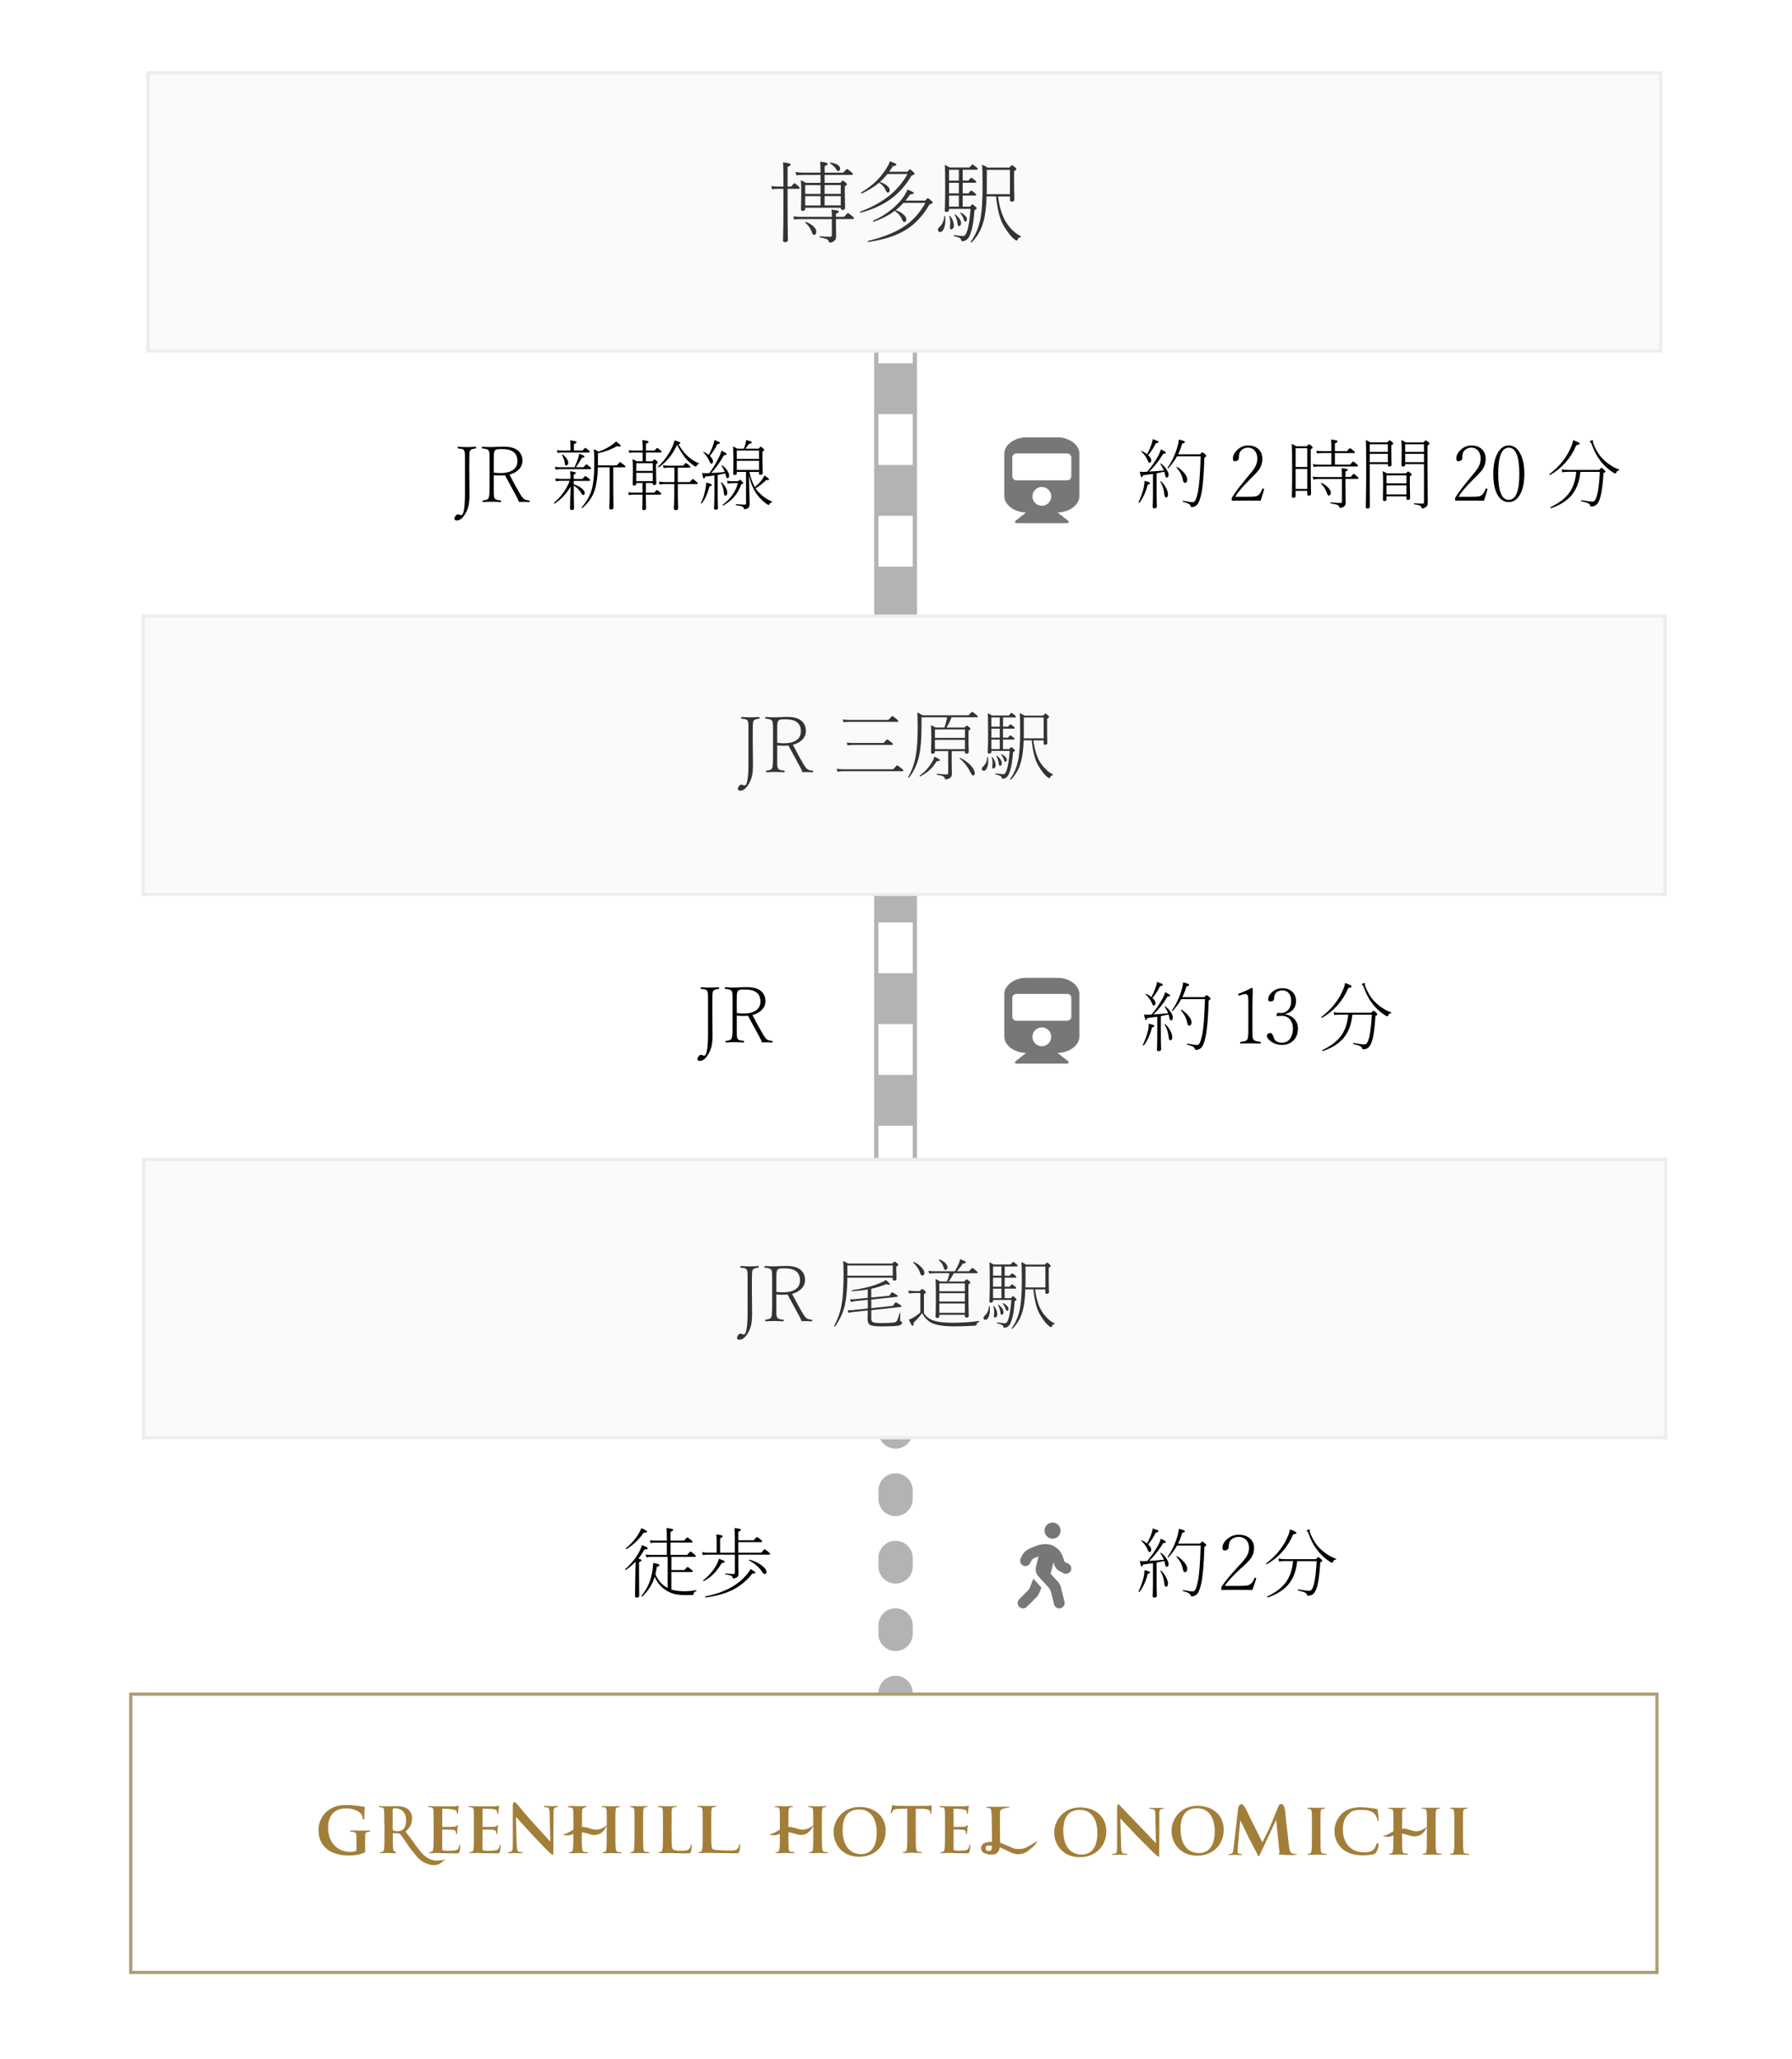 <?xml version="1.0" encoding="UTF-8"?>
<svg id="_レイヤー_4" data-name="レイヤー 4" xmlns="http://www.w3.org/2000/svg" xmlns:xlink="http://www.w3.org/1999/xlink" viewBox="0 0 418 480">
  <defs>
    <style>
      .cls-1, .cls-2, .cls-3, .cls-4 {
        stroke-width: 8px;
      }

      .cls-1, .cls-2, .cls-3, .cls-4, .cls-5, .cls-6 {
        fill: none;
      }

      .cls-1, .cls-4 {
        stroke-linecap: round;
        stroke-linejoin: round;
      }

      .cls-1, .cls-4, .cls-6 {
        stroke: #b3b3b3;
      }

      .cls-2 {
        stroke-dasharray: 0 0 11.85 11.85;
      }

      .cls-2, .cls-3 {
        stroke: #fff;
      }

      .cls-2, .cls-3, .cls-7, .cls-8, .cls-6, .cls-9, .cls-10 {
        stroke-miterlimit: 10;
      }

      .cls-11 {
        fill: #777;
      }

      .cls-12 {
        fill: #333;
      }

      .cls-4 {
        stroke-dasharray: 0 0 1.97 13.76;
      }

      .cls-7 {
        filter: url(#drop-shadow-2);
      }

      .cls-7, .cls-8, .cls-9, .cls-10 {
        stroke-width: .75px;
      }

      .cls-7, .cls-9, .cls-10 {
        fill: #fafafa;
        stroke: #ededed;
      }

      .cls-8 {
        fill: #fff;
        stroke: #ad9e74;
      }

      .cls-13 {
        fill: #a27e39;
      }

      .cls-6 {
        stroke-width: 10px;
      }

      .cls-9 {
        filter: url(#drop-shadow-3);
      }

      .cls-10 {
        filter: url(#drop-shadow-1);
      }
    </style>
    <filter id="drop-shadow-1" filterUnits="userSpaceOnUse">
      <feOffset dx="2" dy="2"/>
      <feGaussianBlur result="blur" stdDeviation="3"/>
      <feFlood flood-color="#000" flood-opacity=".1"/>
      <feComposite in2="blur" operator="in"/>
      <feComposite in="SourceGraphic"/>
    </filter>
    <filter id="drop-shadow-2" filterUnits="userSpaceOnUse">
      <feOffset dx="2" dy="2"/>
      <feGaussianBlur result="blur-2" stdDeviation="3"/>
      <feFlood flood-color="#000" flood-opacity=".1"/>
      <feComposite in2="blur-2" operator="in"/>
      <feComposite in="SourceGraphic"/>
    </filter>
    <filter id="drop-shadow-3" filterUnits="userSpaceOnUse">
      <feOffset dx="2" dy="2"/>
      <feGaussianBlur result="blur-3" stdDeviation="3"/>
      <feFlood flood-color="#000" flood-opacity=".1"/>
      <feComposite in2="blur-3" operator="in"/>
      <feComposite in="SourceGraphic"/>
    </filter>
  </defs>
  <g>
    <g>
      <line class="cls-6" x1="208.9" y1="55" x2="208.9" y2="292.12"/>
      <g>
        <line class="cls-3" x1="208.9" y1="55" x2="208.9" y2="61"/>
        <line class="cls-2" x1="208.9" y1="72.85" x2="208.9" y2="280.2"/>
        <line class="cls-3" x1="208.9" y1="286.12" x2="208.9" y2="292.12"/>
      </g>
    </g>
    <rect class="cls-10" x="32.5" y="14.97" width="352.89" height="64.88"/>
    <g>
      <path class="cls-12" d="m182.73,44.03h-1.34c-.24,0-.67.03-1.3.1l-.18-.76c.59.09,1.08.13,1.49.13h1.34c0-3.19-.03-5.08-.1-5.65.79.1,1.3.18,1.52.26.18.06.27.15.27.27,0,.16-.24.35-.72.54v4.58h.84c.42-.53.67-.8.76-.8.08,0,.37.22.89.67.23.2.34.36.34.47,0,.12-.09.18-.27.18h-2.56v2.29c0,4.14.02,7.05.06,8.73,0,.2,0,.41.01.65,0,.13.01.21.01.25,0,.35-.23.52-.69.52-.31,0-.46-.14-.46-.42,0-.03,0-.14.01-.32,0-.23.01-.44.02-.64.05-1.79.07-4.63.07-8.51v-2.54Zm11.32,6.51c0-.62-.03-1.18-.1-1.68.81.12,1.3.2,1.47.25.16.05.24.13.24.24,0,.16-.22.32-.66.48v.72h1.89c.52-.59.82-.88.91-.88.08,0,.41.24,1,.72.27.22.4.39.4.5,0,.12-.09.18-.28.18h-3.93v.58l.04,3.47c0,.54-.22.94-.66,1.2-.23.15-.48.23-.77.23-.18,0-.28-.11-.3-.32-.06-.39-.74-.68-2.04-.87-.05-.01-.08-.06-.08-.13,0-.1.03-.14.1-.14,1.1.08,1.83.12,2.17.12h.21c.25-.03.38-.15.38-.38v-3.75h-7.35c-.49,0-.97.03-1.45.1l-.19-.75c.53.08,1.07.12,1.64.12h7.35Zm-1.7-7.9h3.64c.33-.36.54-.54.6-.54s.29.15.67.46c.2.16.3.3.3.4,0,.12-.17.29-.5.5v1.61l.06,3.4c0,.32-.2.48-.6.48-.27,0-.4-.13-.4-.4v-.12h-8.3v.26c0,.32-.19.48-.58.48-.27,0-.4-.13-.4-.4l.06-3.46c0-1.58-.03-2.68-.1-3.29.42.17.82.38,1.19.62h3.4v-1.86h-4.25c-.46,0-.93.03-1.38.1l-.21-.77c.61.1,1.14.14,1.59.14h4.25c0-1.13-.03-1.98-.08-2.56.77.1,1.27.18,1.49.27.17.06.26.15.26.26,0,.15-.23.32-.7.52v1.52h4.33c.51-.59.8-.88.88-.88s.41.24.98.72c.27.22.4.39.4.5,0,.12-.09.18-.27.18h-6.33v1.86Zm-.96.52h-3.57v2.05h3.57v-2.05Zm0,2.57h-3.57v2.17h3.57v-2.17Zm-1.51,9.03c-.2,0-.35-.15-.44-.44-.3-.94-.83-1.74-1.6-2.41-.01-.01-.02-.03-.02-.04,0-.09.05-.13.14-.13h.02c.73.25,1.34.62,1.83,1.11.4.4.59.78.59,1.12,0,.53-.17.8-.52.8Zm2.47-11.61v2.05h3.76v-2.05h-3.76Zm0,2.57v2.17h3.76v-2.17h-3.76Zm3.18-5.83c-.15,0-.28-.09-.38-.28-.37-.64-.88-1.15-1.54-1.53-.01,0-.02-.02-.02-.04,0-.08.04-.12.12-.12.66.05,1.22.23,1.68.52.4.26.59.54.59.84,0,.18-.05.33-.15.45-.09.1-.19.15-.31.15Z"/>
      <path class="cls-12" d="m207.4,40.04h4.23c.35-.38.56-.57.64-.57.07,0,.34.23.82.68.16.17.25.3.25.4,0,.11-.24.24-.71.38-1.35,2.34-3.06,4.23-5.14,5.67-1.85,1.28-4.09,2.28-6.74,2.99-.1.02-.14-.04-.14-.17,0-.04.01-.07.04-.08,2.84-1.06,5.19-2.38,7.06-3.95,1.61-1.35,2.93-2.96,3.98-4.82h-4.7c-.57.73-1.16,1.35-1.74,1.87.73.22,1.32.53,1.75.92.36.32.53.64.53.94,0,.4-.15.6-.44.6-.16,0-.29-.12-.4-.36-.22-.49-.44-.86-.68-1.13-.23-.27-.54-.54-.94-.82-1.1.92-2.44,1.76-4.03,2.52-.01,0-.03.01-.04.01-.1,0-.14-.06-.14-.19,0-.03.01-.05.04-.07,2.79-1.63,4.9-3.77,6.34-6.42.16-.33.26-.6.32-.82,1.03.33,1.54.58,1.54.76,0,.16-.28.28-.84.35-.27.46-.55.9-.86,1.31Zm1.32,9.11c-1.37,1.03-3.01,1.87-4.92,2.54,0,0-.01.01-.02.01-.1,0-.15-.06-.15-.17,0-.04.02-.07.05-.08,1.59-.69,3.08-1.61,4.45-2.76,1.21-1.01,2.16-2.05,2.84-3.13.32-.51.56-.96.71-1.36.98.39,1.48.65,1.48.78,0,.19-.28.3-.84.32-.29.43-.67.92-1.12,1.47h4.6c.35-.39.56-.58.63-.58s.33.2.8.6c.21.2.32.35.32.46,0,.13-.25.27-.74.42-1.57,2.75-3.56,4.82-5.98,6.19-2.13,1.21-4.89,2.06-8.29,2.56-.08.01-.11-.04-.11-.16,0-.05.02-.09.05-.09,3.73-.9,6.66-2.11,8.79-3.63,1.86-1.33,3.39-3.08,4.59-5.25h-5.13c-.59.66-1.19,1.23-1.8,1.7.77.27,1.39.63,1.87,1.07.41.38.62.74.62,1.1,0,.39-.17.58-.5.58-.18,0-.32-.13-.42-.4-.33-.85-.92-1.58-1.76-2.18Z"/>
      <path class="cls-12" d="m219.33,54.09c-.38,0-.56-.19-.56-.56,0-.18.1-.36.3-.53.75-.68,1.14-1.54,1.18-2.6,0-.04.03-.06.1-.06s.1.02.1.06c.04.31.06.63.06.94,0,.86-.14,1.56-.42,2.1-.23.44-.48.66-.76.66Zm2.04-5.38v.21c0,.33-.2.49-.6.49-.27,0-.4-.13-.4-.4,0,0,.01-.33.04-.96.04-1.3.06-2.85.06-4.67,0-2.67-.03-4.32-.1-4.93.44.18.83.39,1.15.6h4.62c.39-.48.63-.72.71-.72s.41.24.98.72c.16.12.24.24.24.34,0,.12-.09.18-.28.18h-3.23v2.52h1.34c.38-.44.6-.66.68-.66.06,0,.37.22.92.66.15.12.23.24.23.34,0,.12-.09.18-.27.18h-2.9v2.46h1.32c.38-.44.6-.66.68-.66.06,0,.37.22.92.66.15.12.23.24.23.34,0,.12-.09.18-.27.18h-2.88v2.58h1.7c.32-.36.52-.54.58-.54s.29.17.67.52c.21.18.32.32.32.42,0,.09-.17.24-.52.44-.17,2.34-.45,4.06-.84,5.17-.23.68-.45,1.15-.67,1.4-.38.44-.82.66-1.32.66-.16,0-.26-.1-.28-.3s-.14-.35-.35-.46c-.23-.13-.67-.28-1.32-.44-.05-.01-.08-.06-.08-.14,0-.09.03-.13.08-.11,1.06.16,1.76.24,2.11.24.21,0,.39-.1.53-.29.13-.16.27-.45.41-.87.36-1,.62-2.72.8-5.17h-5.01Zm0-6.61h2.29v-2.52h-2.29v2.52Zm0,.52v2.46h2.29v-2.46h-2.29Zm0,2.98v2.58h2.29v-2.58h-2.29Zm.54,7.88c-.21,0-.32-.13-.32-.38l.07-1.18c0-.51-.08-1.02-.24-1.53v-.02s.02-.06.07-.07c.04,0,.08,0,.1.03.6.71.9,1.49.9,2.35,0,.22-.07.41-.21.58-.12.14-.25.22-.39.22Zm1.8-.75c-.18,0-.3-.17-.34-.52-.07-.7-.29-1.41-.67-2.12,0-.01-.01-.02-.01-.03,0-.05.03-.08.1-.08.03,0,.06,0,.07.02.88.74,1.32,1.41,1.32,2.02,0,.18-.05.35-.15.5-.1.15-.21.22-.33.22Zm1.46-1.06c-.14,0-.26-.16-.36-.48-.15-.55-.43-1.05-.84-1.5-.01-.01-.02-.03-.02-.04,0-.06.03-.09.1-.09.01,0,.03,0,.04.01.41.17.76.42,1.06.74.27.28.4.53.4.76,0,.16-.04.31-.11.43-.08.12-.16.18-.27.18Zm4.97-5.88c-.08,2.39-.31,4.33-.72,5.83-.53,1.93-1.45,3.56-2.75,4.88-.01.01-.03.02-.06.02-.12,0-.18-.05-.18-.14,0-.02,0-.04.02-.05,1.01-1.37,1.73-3.02,2.16-4.93.39-1.72.58-4.39.58-8.03,0-2.66-.04-4.32-.13-4.98.41.15.84.38,1.28.68h5.08c.36-.38.58-.56.65-.56s.3.17.71.5c.2.16.3.3.3.4,0,.11-.18.28-.54.52v2.29c0,1.49.02,2.69.05,3.59.02.44.03.67.03.69,0,.33-.21.5-.63.5-.27,0-.4-.13-.4-.4v-.8h-2.78c.37,2.9,1.13,5.12,2.3,6.65.9,1.2,1.9,2.07,3.01,2.61.03,0,.05.03.05.07,0,.09-.04.14-.13.15-.2.03-.34.09-.42.16-.08.08-.16.23-.25.45-.05.12-.14.18-.26.18-.08,0-.19-.05-.34-.16-.84-.62-1.74-1.73-2.69-3.34-.86-1.49-1.44-3.75-1.74-6.79h-2.2Zm.02-.52h5.42v-5.68h-5.4v3.8c0,.88,0,1.5-.02,1.88Z"/>
    </g>
    <path class="cls-11" d="m241.07,368.03c.34.46-.31-.26,1.85,2.1l-.53,1.32c-.13.32-.32.6-.55.84l-2.32,2.32c-.49.49-1.28.49-1.77,0s-.49-1.28,0-1.77l1.95-1.96c.24-.24.43-.52.55-.84l.81-2.01Zm8.69-1.8c-.31.62-1.05.87-1.66.56l-.91-.46c-.59-.3-1.03-.82-1.24-1.45l-.21-.64-.67,2.68,1.78,1.94c.28.3.48.68.58,1.08l.87,3.48c.17.67-.24,1.35-.91,1.52s-1.35-.24-1.52-.91l-.71-2.86c-.1-.4-.3-.77-.58-1.08l-2.34-2.55c-.57-.62-.79-1.48-.58-2.3l.59-2.37-1.05.42c-.28.11-.51.33-.64.6l-.26.53c-.31.62-1.05.87-1.66.56-.61-.31-.86-1.06-.55-1.68l.26-.53c.41-.82,1.1-1.46,1.94-1.8,1.46-.59,2.24-.99,3.64-.98,1.82,0,3.42,1.22,3.99,2.96l.38,1.15.91.46c.61.31.86,1.07.56,1.68Zm-6.12-9.38c0-1.04.84-1.88,1.88-1.88s1.88.84,1.88,1.88-.84,1.88-1.88,1.88-1.88-.84-1.88-1.88Z"/>
    <path class="cls-11" d="m251.77,241.72c0,2.02-2.41,3.75-5.08,3.75l2.46,1.94c.23.18.1.56-.19.56h-11.88c-.3,0-.43-.37-.19-.56l2.46-1.94c-2.66,0-5.08-1.72-5.08-3.75v-10c0-2.07,2.5-3.75,5-3.75h7.5c2.54,0,5,1.68,5,3.75v10Zm-1.88-9.06c0-.52-.42-.94-.94-.94h-11.88c-.52,0-.94.42-.94.94v4.38c0,.52.42.94.94.94h11.88c.52,0,.94-.42.94-.94v-4.38Zm-9.06,9.06c0,1.21.98,2.19,2.19,2.19s2.19-.98,2.19-2.19-.98-2.19-2.19-2.19-2.19.98-2.19,2.19Z"/>
    <path class="cls-11" d="m251.77,115.72c0,2.02-2.41,3.75-5.08,3.75l2.46,1.94c.23.18.1.56-.19.56h-11.88c-.3,0-.43-.37-.19-.56l2.46-1.94c-2.66,0-5.08-1.72-5.08-3.75v-10c0-2.07,2.5-3.75,5-3.75h7.5c2.54,0,5,1.68,5,3.75v10Zm-1.88-9.06c0-.52-.42-.94-.94-.94h-11.88c-.52,0-.94.42-.94.94v4.38c0,.52.42.94.94.94h11.88c.52,0,.94-.42.94-.94v-4.38Zm-9.06,9.06c0,1.21.98,2.19,2.19,2.19s2.19-.98,2.19-2.19-.98-2.19-2.19-2.19-2.19.98-2.19,2.19Z"/>
    <g>
      <line class="cls-1" x1="208.9" y1="317" x2="208.9" y2="318"/>
      <line class="cls-4" x1="208.9" y1="331.76" x2="208.9" y2="419.24"/>
      <line class="cls-1" x1="208.9" y1="426.12" x2="208.9" y2="427.12"/>
    </g>
    <rect class="cls-7" x="31.4" y="141.63" width="355" height="64.88"/>
    <g>
      <path class="cls-12" d="m177.06,167.55c-.71.08-1.13.24-1.27.5-.11.19-.17.5-.18.94-.01.19-.02.65-.02,1.39v3.02l.05,4.97c0,1.03-.08,1.87-.23,2.53-.13.59-.35,1.15-.66,1.7-.64,1.15-1.32,1.73-2.03,1.73-.4,0-.6-.13-.6-.4,0-.21.09-.43.27-.67.16-.22.33-.33.5-.33.15,0,.29.03.41.09.18.06.31.09.38.09.23,0,.42-.23.54-.7.24-.83.36-2.25.36-4.26v-7.76c0-1,0-1.59-.03-1.77-.02-.23-.08-.43-.18-.62-.09-.16-.29-.28-.61-.35-.12-.02-.38-.06-.76-.1-.09-.02-.14-.08-.14-.2,0-.13.05-.19.14-.19.83.05,1.49.07,2,.07.6,0,1.28-.02,2.04-.07.11,0,.16.06.16.19,0,.12-.05.18-.16.2Z"/>
      <path class="cls-12" d="m181.29,173.76v2.97c0,1.03,0,1.66.03,1.87.02.22.08.41.18.58.14.27.6.43,1.37.48.11.01.16.08.16.2s-.06.18-.18.18c-.93-.05-1.62-.07-2.06-.07-.54,0-1.19.02-1.95.07-.12,0-.18-.06-.18-.18s.06-.18.18-.2c.69-.07,1.09-.23,1.22-.48.17-.29.25-1.1.25-2.45v-6.37c0-.96-.01-1.54-.04-1.75-.02-.22-.08-.41-.18-.58-.14-.25-.62-.41-1.44-.48-.11-.02-.16-.08-.16-.2,0-.13.05-.19.16-.19.83.05,1.51.07,2.04.07.12,0,.52-.01,1.2-.04.53-.04,1.15-.05,1.85-.05,1.52,0,2.65.36,3.38,1.07.57.56.86,1.3.86,2.21,0,.77-.27,1.44-.82,2.01-.53.56-1.26.96-2.21,1.21.98,1.89,1.78,3.35,2.39,4.37.4.69.74,1.14,1.03,1.35.21.15.58.25,1.13.31.12.02.18.08.18.2s-.06.18-.18.18c-.54-.04-.97-.05-1.28-.05-.46,0-.81,0-1.04.02-.12-.38-.35-.85-.67-1.42-.35-.61-.81-1.47-1.4-2.58-.55-1.04-.95-1.78-1.2-2.22-.38.04-.75.05-1.1.05-.45,0-.96-.02-1.55-.07Zm0-.58c.59.08,1.11.11,1.56.11,1.44,0,2.5-.31,3.18-.92.52-.47.78-1.1.78-1.86,0-1.88-1.18-2.81-3.53-2.81-.56,0-.93.01-1.09.04-.3.04-.51.14-.63.29-.13.16-.22.49-.25.98-.01.22-.02.67-.02,1.35v2.82Z"/>
      <path class="cls-12" d="m195.34,179.91l-.16-.68c.39.08.91.12,1.55.12h11.61c.55-.62.86-.93.93-.93s.4.23.98.7c.31.25.47.42.47.52,0,.11-.08.16-.23.16h-13.75c-.59,0-1.05.04-1.39.11Zm1.44-11.52l-.19-.66c.43.07.94.11,1.51.11h9.14c.53-.6.83-.91.9-.91s.39.23.96.69c.3.24.45.41.45.51,0,.11-.08.16-.25.16h-11.18c-.53,0-.97.04-1.34.11Zm.91,5.38l-.17-.66c.34.07.83.11,1.48.11h7.09c.5-.56.79-.84.86-.84s.38.22.92.65c.29.22.43.38.43.48,0,.11-.08.16-.25.16h-9.05c-.53,0-.96.04-1.31.11Z"/>
      <path class="cls-12" d="m221.95,167.24c-.26.74-.65,1.54-1.17,2.38h4.19c.31-.32.5-.48.55-.48s.25.14.59.43c.17.14.25.25.25.34,0,.11-.15.25-.45.45v1.65c0,1.16.01,2.08.04,2.77,0,.1.01.22.02.36,0,.08,0,.13,0,.15,0,.29-.18.43-.54.43-.24,0-.36-.11-.36-.34v-.27h-3.08v2.73l.05,2.64c0,.47-.24.82-.72,1.06-.29.11-.53.16-.71.16-.14,0-.23-.08-.25-.25-.03-.21-.16-.36-.38-.47-.25-.12-.72-.23-1.4-.35-.05-.01-.07-.06-.07-.13,0-.07.02-.11.07-.11,1.07.11,1.83.16,2.26.16.22,0,.33-.11.33-.33v-5.12h-3.11v.2c0,.29-.18.43-.54.43-.23,0-.34-.11-.34-.34l.06-3.23c0-1.51-.03-2.54-.1-3.09.38.15.74.33,1.06.54h2.09c.3-.8.51-1.6.62-2.38h-5.96v2.38c0,2.78-.2,5.05-.6,6.81-.42,1.78-1.17,3.4-2.28,4.85-.02.02-.04.03-.07.03-.09,0-.14-.04-.14-.12,0-.01,0-.02,0-.04.85-1.51,1.43-3.14,1.75-4.9.3-1.66.45-3.87.45-6.64,0-1.72-.04-2.88-.11-3.48.46.18.88.39,1.25.65h10.74c.48-.55.76-.83.83-.83.06,0,.36.22.9.65.26.21.4.37.4.47,0,.11-.08.16-.24.16h-5.92Zm-7.28,13.79s-.01,0-.03,0c-.09,0-.14-.05-.14-.16,0-.02,0-.04.03-.05,1.2-.84,2.17-1.92,2.92-3.22.25-.42.42-.81.52-1.19.84.4,1.27.66,1.27.79,0,.17-.24.25-.72.25-.54.85-1.1,1.54-1.67,2.06-.55.5-1.27,1-2.17,1.5Zm3.41-9h7.01v-1.96h-7.01v1.96Zm7.01.45h-7.01v2.18h7.01v-2.18Zm1.89,8.32c-.18,0-.35-.2-.54-.6-.66-1.37-1.53-2.49-2.61-3.38-.01,0-.02-.02-.02-.04,0-.04.01-.07.04-.09s.06-.03.08-.02c1.07.5,1.94,1.13,2.6,1.89.56.63.83,1.2.83,1.71,0,.36-.13.54-.4.54Z"/>
      <path class="cls-12" d="m229.5,179.7c-.32,0-.48-.16-.48-.48,0-.15.08-.3.25-.46.64-.58.98-1.32,1.01-2.23,0-.04.03-.05.09-.05s.09.02.09.05c.04.27.05.54.05.81,0,.74-.12,1.34-.36,1.8-.19.38-.41.56-.65.56Zm1.75-4.61v.18c0,.28-.17.42-.52.42-.23,0-.34-.11-.34-.34,0,0,.01-.28.04-.83.04-1.11.05-2.45.05-4,0-2.29-.03-3.7-.09-4.23.38.16.71.33.98.52h3.96c.33-.41.54-.62.61-.62s.35.21.84.62c.13.11.2.2.2.29,0,.11-.08.16-.24.16h-2.77v2.16h1.15c.32-.38.52-.56.58-.56.05,0,.32.19.79.56.13.11.19.2.19.29,0,.11-.08.16-.23.16h-2.49v2.11h1.13c.32-.38.52-.56.58-.56.05,0,.32.19.79.56.13.11.19.2.19.29,0,.11-.08.16-.23.16h-2.47v2.21h1.46c.28-.31.44-.47.5-.47s.25.15.57.45c.18.15.27.27.27.36,0,.08-.15.2-.45.38-.15,2-.39,3.48-.72,4.43-.19.58-.38.98-.57,1.2-.32.38-.7.56-1.13.56-.14,0-.22-.08-.24-.25s-.12-.3-.3-.4c-.2-.11-.58-.24-1.13-.38-.05-.01-.07-.05-.07-.12,0-.08.02-.11.07-.1.91.13,1.51.2,1.81.2.18,0,.33-.08.46-.25.11-.14.23-.39.35-.75.3-.86.53-2.33.69-4.43h-4.3Zm0-5.67h1.96v-2.16h-1.96v2.16Zm0,.45v2.11h1.96v-2.11h-1.96Zm0,2.56v2.21h1.96v-2.21h-1.96Zm.47,6.75c-.18,0-.27-.11-.27-.33l.06-1.01c0-.44-.07-.88-.2-1.31v-.02s.02-.05.06-.06c.04,0,.06,0,.09.03.52.61.77,1.28.77,2.01,0,.19-.06.35-.18.5-.11.12-.22.18-.33.18Zm1.55-.64c-.16,0-.25-.15-.29-.45-.06-.6-.25-1.21-.57-1.82,0-.01,0-.02,0-.03,0-.05.03-.07.09-.07.03,0,.05,0,.06.02.76.63,1.13,1.21,1.13,1.73,0,.16-.04.3-.13.43s-.18.19-.29.19Zm1.25-.91c-.12,0-.23-.14-.31-.41-.13-.47-.37-.9-.72-1.28-.01-.01-.02-.02-.02-.04,0-.05.03-.08.09-.08.01,0,.02,0,.04,0,.35.15.65.36.91.63.23.24.34.46.34.65,0,.14-.03.26-.1.36s-.14.15-.23.15Zm4.26-5.04c-.06,2.04-.27,3.71-.62,5-.46,1.66-1.24,3.05-2.36,4.18-.01.01-.03.02-.05.02-.11,0-.16-.04-.16-.12,0-.02,0-.03.02-.04.87-1.18,1.49-2.59,1.85-4.23.33-1.47.5-3.76.5-6.88,0-2.28-.04-3.7-.11-4.27.35.13.72.32,1.1.58h4.35c.31-.32.5-.48.55-.48s.26.14.61.43c.17.14.25.25.25.34,0,.09-.16.24-.47.45v1.96c0,1.28.01,2.3.04,3.08.02.38.03.58.03.59,0,.29-.18.43-.54.43-.23,0-.34-.11-.34-.34v-.69h-2.38c.32,2.48.97,4.39,1.97,5.7.77,1.03,1.63,1.78,2.58,2.24.03,0,.04.03.04.06,0,.08-.04.12-.11.13-.17.03-.29.08-.36.14-.07.07-.14.2-.21.39-.05.11-.12.16-.22.16-.06,0-.16-.05-.29-.14-.72-.53-1.49-1.48-2.3-2.87-.74-1.28-1.24-3.22-1.49-5.82h-1.89Zm.02-.45h4.65v-4.87h-4.63v3.26c0,.75,0,1.29-.02,1.61Z"/>
    </g>
    <rect class="cls-9" x="31.5" y="268.3" width="355" height="64.88"/>
    <g>
      <path class="cls-12" d="m176.86,295.55c-.71.08-1.13.24-1.27.5-.11.19-.17.5-.18.94-.01.19-.02.65-.02,1.39v3.02l.05,4.97c0,1.03-.08,1.87-.23,2.53-.13.59-.35,1.15-.66,1.7-.64,1.15-1.32,1.73-2.03,1.73-.4,0-.6-.13-.6-.4,0-.21.09-.43.27-.67.16-.22.33-.33.5-.33.15,0,.29.03.41.09.18.06.31.09.38.09.23,0,.42-.23.54-.7.24-.83.36-2.25.36-4.26v-7.76c0-1,0-1.59-.03-1.77-.02-.23-.08-.43-.18-.62-.09-.16-.29-.28-.61-.35-.12-.02-.38-.06-.76-.1-.09-.02-.14-.08-.14-.2,0-.13.05-.19.14-.19.83.05,1.49.07,2,.07.6,0,1.28-.02,2.04-.07.11,0,.16.06.16.19,0,.12-.05.18-.16.2Z"/>
      <path class="cls-12" d="m181.09,301.76v2.97c0,1.03,0,1.66.03,1.87.02.22.08.41.18.58.14.27.6.43,1.37.48.11.01.16.08.16.2s-.06.18-.18.18c-.93-.05-1.62-.07-2.06-.07-.54,0-1.19.02-1.95.07-.12,0-.18-.06-.18-.18s.06-.18.18-.2c.69-.07,1.09-.23,1.22-.48.17-.29.25-1.1.25-2.45v-6.37c0-.96-.01-1.54-.04-1.75-.02-.22-.08-.41-.18-.58-.14-.25-.62-.41-1.44-.48-.11-.02-.16-.08-.16-.2,0-.13.05-.19.16-.19.83.05,1.51.07,2.04.07.12,0,.52-.01,1.2-.04.53-.04,1.15-.05,1.85-.05,1.52,0,2.65.36,3.38,1.07.57.56.86,1.3.86,2.21,0,.77-.27,1.44-.82,2.01-.53.56-1.26.96-2.21,1.21.98,1.89,1.78,3.35,2.39,4.37.4.69.74,1.14,1.03,1.35.21.15.58.25,1.13.31.12.02.18.08.18.2s-.06.18-.18.18c-.54-.04-.97-.05-1.28-.05-.46,0-.81,0-1.04.02-.12-.38-.35-.85-.67-1.42-.35-.61-.81-1.47-1.4-2.58-.55-1.04-.95-1.78-1.2-2.22-.38.04-.75.05-1.1.05-.45,0-.96-.02-1.55-.07Zm0-.58c.59.08,1.11.11,1.56.11,1.44,0,2.5-.31,3.18-.92.52-.47.78-1.1.78-1.86,0-1.88-1.18-2.81-3.53-2.81-.56,0-.93.01-1.09.04-.3.04-.51.14-.63.29-.13.16-.22.49-.25.98-.01.22-.02.67-.02,1.35v2.82Z"/>
      <path class="cls-12" d="m208.25,297.87h-10.59c-.03,2.58-.22,4.69-.57,6.32-.42,1.84-1.2,3.52-2.32,5.05-.02.02-.04.04-.07.04-.09,0-.14-.04-.14-.12,0-.01,0-.02,0-.04.9-1.66,1.49-3.36,1.78-5.1.29-1.62.43-4.05.43-7.27,0-1.25-.04-2.18-.11-2.77.39.16.77.36,1.16.6h10.28c.32-.32.51-.48.57-.48s.26.14.61.43c.17.14.25.25.25.34,0,.09-.16.24-.47.45v.81l.05,2c0,.29-.18.43-.54.43-.23,0-.34-.12-.34-.36v-.33Zm-10.59-.45h10.59v-2.39h-10.59v2.39Zm4.75,5.19v-1.98c-1.14.19-2.35.33-3.64.41-.06,0-.1-.05-.1-.14,0-.05.02-.08.06-.1,2.62-.38,4.8-.93,6.51-1.65.6-.25,1.06-.49,1.39-.72.29.21.53.42.72.64.16.17.24.29.24.35,0,.08-.06.12-.18.12-.13,0-.35-.05-.66-.16-1.25.49-2.43.85-3.52,1.07v2.06l4.23-.43c.33-.54.54-.81.62-.81.06,0,.39.18.97.54.24.15.36.28.36.38,0,.09-.08.15-.23.16l-5.94.63v2.01l5.05-.54c.35-.56.56-.84.63-.84.06,0,.4.18,1.01.55.24.15.36.28.36.38,0,.09-.08.15-.25.17l-6.8.74v1.96c0,.45.14.73.42.85.29.13.89.19,1.79.19,1.95,0,3.08-.07,3.4-.22.2-.09.36-.27.49-.55s.3-.79.52-1.53c0-.02.02-.04.04-.04.08,0,.11.03.11.09-.04.95-.05,1.43-.05,1.44,0,.25.08.4.24.45.14.05.21.16.21.34,0,.29-.28.5-.84.62-.6.12-1.98.18-4.16.18-1.3,0-2.15-.13-2.54-.4-.33-.22-.5-.64-.5-1.26l.04-2.06-3.38.36c-.35.04-.7.11-1.06.21l-.27-.62c.29,0,.48,0,.58,0,.25,0,.48-.01.7-.04l3.44-.36v-2.04l-2.87.31c-.32.04-.66.11-1.02.22l-.27-.65c.24.01.43.02.58.02.19,0,.42-.01.68-.04l2.9-.31Z"/>
      <path class="cls-12" d="m222.68,309.23c-2.84,0-4.78-.35-5.8-1.05-.73-.48-1.32-1.16-1.79-2.05-.5.74-1.15,1.47-1.95,2.19-.03.53-.12.79-.26.79-.09,0-.18-.08-.28-.25-.12-.19-.32-.6-.61-1.21.32-.09.57-.2.76-.31.57-.29,1.22-.74,1.93-1.35v-4.54h-1.25c-.62,0-1.09.04-1.42.11l-.16-.68c.39.08.92.12,1.58.12h1.1c.32-.34.51-.51.57-.51s.26.14.62.43c.17.16.25.28.25.36,0,.12-.15.27-.45.46v4.45c.44.64.98,1.12,1.63,1.44,1.03.5,2.78.76,5.26.76.84,0,1.85-.04,3.03-.12,1.18-.08,2.12-.18,2.84-.3.07-.01.11.03.11.12,0,.05-.02.09-.05.11-.23.11-.37.2-.42.26-.05.06-.09.16-.11.3-.03.19-.14.29-.33.3-1.77.11-3.37.17-4.8.17Zm-7.53-11.85c-.21,0-.38-.18-.5-.55-.27-.85-.82-1.68-1.64-2.49,0-.01,0-.02,0-.04,0-.06.04-.1.11-.1.01,0,.02,0,.04,0,.74.33,1.35.77,1.84,1.32.41.45.62.85.62,1.2,0,.43-.15.65-.44.65Zm9.92,9.15h-5.96v.31c0,.29-.18.43-.53.43-.24,0-.36-.12-.36-.36,0-.06.01-.43.04-1.09.03-1.07.04-2.25.04-3.56,0-2.16-.03-3.51-.1-4.07.38.16.74.35,1.06.56h1.62c.26-.57.45-1.22.56-1.92h-3.52c-.47,0-.87.03-1.19.09l-.16-.66c.33.08.78.12,1.34.12h4.84c.52-.93.86-1.66,1.05-2.18.07-.22.13-.43.17-.64.89.33,1.34.58,1.34.73,0,.16-.24.26-.71.29-.43.64-.89,1.25-1.4,1.8h2.84c.43-.52.68-.77.76-.77.07,0,.36.21.86.62.26.2.39.35.39.45,0,.11-.08.16-.25.16h-5.34c-.24.53-.63,1.17-1.16,1.92h3.62c.32-.33.51-.5.57-.5s.26.14.6.41c.17.14.25.25.25.34,0,.12-.15.27-.45.45v2.58c0,1.11.01,2.25.04,3.4.02.85.04,1.29.04,1.31,0,.29-.18.43-.55.43-.23,0-.35-.12-.35-.36v-.29Zm-4.54-10.46c-.18,0-.32-.18-.41-.54-.15-.6-.52-1.19-1.13-1.77,0-.01,0-.02,0-.04,0-.06.04-.1.11-.1h.03c.62.23,1.11.54,1.46.93.28.32.42.62.42.91,0,.4-.16.6-.47.6Zm-1.42,4.98h5.96v-1.85h-5.96v1.85Zm5.96.45h-5.96v1.94h5.96v-1.94Zm0,2.39h-5.96v2.19h5.96v-2.19Z"/>
      <path class="cls-12" d="m229.89,307.7c-.32,0-.48-.16-.48-.48,0-.15.08-.3.25-.46.64-.58.98-1.32,1.01-2.23,0-.04.03-.05.09-.05s.09.02.09.05c.04.27.05.54.05.81,0,.74-.12,1.34-.36,1.8-.19.38-.41.56-.65.56Zm1.75-4.61v.18c0,.28-.17.42-.52.42-.23,0-.34-.11-.34-.34,0,0,.01-.28.04-.83.04-1.11.05-2.45.05-4,0-2.29-.03-3.7-.09-4.23.38.16.71.33.98.52h3.96c.33-.41.54-.62.61-.62s.35.21.84.62c.13.11.2.2.2.29,0,.11-.08.16-.24.16h-2.77v2.16h1.15c.32-.38.52-.56.58-.56.05,0,.32.19.79.56.13.11.19.2.19.29,0,.11-.08.16-.23.16h-2.49v2.11h1.13c.32-.38.52-.56.58-.56.05,0,.32.19.79.56.13.11.19.2.19.29,0,.11-.08.16-.23.16h-2.47v2.21h1.46c.28-.31.44-.47.5-.47s.25.15.57.45c.18.15.27.27.27.36,0,.08-.15.2-.45.38-.15,2-.39,3.48-.72,4.43-.19.58-.38.98-.57,1.2-.32.38-.7.56-1.13.56-.14,0-.22-.08-.24-.25s-.12-.3-.3-.4c-.2-.11-.58-.24-1.13-.38-.05-.01-.07-.05-.07-.12,0-.08.02-.11.07-.1.91.13,1.51.2,1.81.2.18,0,.33-.08.46-.25.11-.14.23-.39.35-.75.3-.86.53-2.33.69-4.43h-4.3Zm0-5.67h1.96v-2.16h-1.96v2.16Zm0,.45v2.11h1.96v-2.11h-1.96Zm0,2.56v2.21h1.96v-2.21h-1.96Zm.47,6.75c-.18,0-.27-.11-.27-.33l.06-1.01c0-.44-.07-.88-.2-1.31v-.02s.02-.05.06-.06c.04,0,.06,0,.09.03.52.61.77,1.28.77,2.01,0,.19-.06.35-.18.5-.11.12-.22.18-.33.18Zm1.55-.64c-.16,0-.25-.15-.29-.45-.06-.6-.25-1.21-.57-1.82,0-.01,0-.02,0-.03,0-.05.03-.07.09-.07.03,0,.05,0,.06.02.76.63,1.13,1.21,1.13,1.73,0,.16-.04.3-.13.43s-.18.19-.29.19Zm1.25-.91c-.12,0-.23-.14-.31-.41-.13-.47-.37-.9-.72-1.28-.01-.01-.02-.02-.02-.04,0-.05.03-.08.09-.08.01,0,.02,0,.04,0,.35.15.65.36.91.63.23.24.34.46.34.65,0,.14-.03.26-.1.36s-.14.15-.23.15Zm4.26-5.04c-.06,2.04-.27,3.71-.62,5-.46,1.66-1.24,3.05-2.36,4.18-.01.01-.03.02-.05.02-.11,0-.16-.04-.16-.12,0-.02,0-.03.02-.04.87-1.18,1.49-2.59,1.85-4.23.33-1.47.5-3.76.5-6.88,0-2.28-.04-3.7-.11-4.27.35.13.72.32,1.1.58h4.35c.31-.32.5-.48.55-.48s.26.14.61.43c.17.14.25.25.25.34,0,.09-.16.24-.47.45v1.96c0,1.28.01,2.3.04,3.08.02.38.03.58.03.59,0,.29-.18.43-.54.43-.23,0-.34-.11-.34-.34v-.69h-2.38c.32,2.48.97,4.39,1.97,5.7.77,1.03,1.63,1.78,2.58,2.24.03,0,.04.03.04.06,0,.08-.04.12-.11.13-.17.03-.29.08-.36.14-.07.07-.14.2-.21.39-.05.11-.12.16-.22.16-.06,0-.16-.05-.29-.14-.72-.53-1.49-1.48-2.3-2.87-.74-1.28-1.24-3.22-1.49-5.82h-1.89Zm.02-.45h4.65v-4.87h-4.63v3.26c0,.75,0,1.29-.02,1.61Z"/>
    </g>
    <g>
      <path d="m110.94,104.55c-.71.08-1.13.24-1.27.5-.11.19-.17.5-.18.94-.01.19-.02.65-.02,1.39v3.02l.05,4.97c0,1.03-.08,1.87-.23,2.53-.13.59-.35,1.15-.66,1.7-.64,1.15-1.32,1.73-2.03,1.73-.4,0-.6-.13-.6-.4,0-.21.09-.43.27-.67.16-.22.33-.33.5-.33.15,0,.29.03.41.09.18.06.31.09.38.09.23,0,.42-.23.54-.7.24-.83.36-2.25.36-4.26v-7.76c0-1,0-1.59-.03-1.77-.02-.23-.08-.43-.18-.62-.09-.16-.29-.28-.61-.35-.12-.02-.38-.06-.76-.1-.09-.02-.14-.08-.14-.2,0-.13.05-.19.14-.19.83.05,1.49.07,2,.07.6,0,1.28-.02,2.04-.07.11,0,.16.06.16.19,0,.12-.05.18-.16.2Z"/>
      <path d="m115.17,110.76v2.97c0,1.03,0,1.66.03,1.87.02.22.08.41.18.58.14.27.6.43,1.37.48.11.01.16.08.16.2s-.06.18-.18.18c-.93-.05-1.62-.07-2.06-.07-.54,0-1.19.02-1.95.07-.12,0-.18-.06-.18-.18s.06-.18.18-.2c.69-.07,1.09-.23,1.22-.48.17-.29.25-1.1.25-2.45v-6.37c0-.96-.01-1.54-.04-1.75-.02-.22-.08-.41-.18-.58-.14-.25-.62-.41-1.44-.48-.11-.02-.16-.08-.16-.2,0-.13.05-.19.16-.19.83.05,1.51.07,2.04.07.12,0,.52-.01,1.2-.04.53-.04,1.15-.05,1.85-.05,1.52,0,2.65.36,3.38,1.07.57.56.86,1.3.86,2.21,0,.77-.27,1.44-.82,2.01-.53.56-1.26.96-2.21,1.21.98,1.89,1.78,3.35,2.39,4.37.4.69.74,1.14,1.03,1.35.21.15.58.25,1.13.31.12.02.18.08.18.2s-.06.18-.18.18c-.54-.04-.97-.05-1.28-.05-.46,0-.81,0-1.04.02-.12-.38-.35-.85-.67-1.42-.35-.61-.81-1.47-1.4-2.58-.55-1.04-.95-1.78-1.2-2.22-.38.04-.75.05-1.1.05-.45,0-.96-.02-1.55-.07Zm0-.58c.59.08,1.11.11,1.56.11,1.44,0,2.5-.31,3.18-.92.52-.47.78-1.1.78-1.86,0-1.88-1.18-2.81-3.53-2.81-.56,0-.93.01-1.09.04-.3.04-.51.14-.63.29-.13.16-.22.49-.25.98-.01.22-.02.67-.02,1.35v2.82Z"/>
      <path d="m132.88,112.09h-2.07c-.27,0-.65.04-1.13.11l-.16-.66c.42.07.85.11,1.29.11h2.25c0-.77-.03-1.36-.09-1.78.91.11,1.37.24,1.37.4,0,.11-.17.24-.51.4v.99h2.04c.37-.45.59-.67.66-.67s.34.19.81.56c.21.16.31.3.31.4,0,.11-.08.16-.23.16h-3.59v.79c.85.3,1.51.66,1.97,1.06.39.34.59.67.59.98s-.12.48-.36.48c-.14,0-.3-.17-.48-.5-.42-.68-.99-1.26-1.71-1.73v.45c0,1.66.01,3.02.04,4.08,0,.12.01.3.02.54,0,.12,0,.2,0,.24,0,.28-.18.41-.55.41-.25,0-.38-.11-.38-.34,0-.86.05-2.57.14-5.13-.97,1.65-2.21,2.97-3.71,3.96-.01,0-.02,0-.04,0-.1,0-.15-.05-.15-.14,0-.02,0-.04.03-.05,1.69-1.46,2.91-3.16,3.64-5.1Zm1.12-3.16c.34-.7.63-1.4.86-2.11.15-.49.22-.84.22-1.04.85.29,1.27.51,1.27.66,0,.16-.21.26-.62.29-.44.81-.91,1.54-1.4,2.2h1.79c.38-.45.6-.67.67-.67s.33.19.79.56c.21.16.31.3.31.4,0,.11-.08.16-.24.16h-6.93c-.26,0-.63.04-1.12.11l-.16-.66c.42.07.84.11,1.27.11h3.26Zm-.94-3.9v-1.12c0-.37-.02-.79-.07-1.26.66.08,1.08.16,1.27.23.15.05.23.13.23.22,0,.13-.21.28-.62.45v1.49h2.02c.35-.42.55-.63.62-.63s.33.18.77.54c.19.15.29.28.29.38,0,.11-.08.16-.23.16h-6.2c-.33,0-.69.04-1.08.11l-.16-.66c.4.07.82.11,1.24.11h1.91Zm-.97,3.52c-.2,0-.31-.15-.33-.45-.05-.6-.28-1.28-.67-2.06,0-.01,0-.02,0-.03,0-.04.03-.06.1-.06.02,0,.04,0,.05.02.37.25.69.58.97.99.23.36.35.66.35.9,0,.2-.05.37-.16.51-.09.12-.19.18-.31.18Zm10.08.4h-2.72c-.03,2.09-.27,3.85-.72,5.27-.26.83-.62,1.56-1.07,2.21-.44.65-1.04,1.32-1.79,2-.01.01-.03.02-.04.02-.1,0-.15-.04-.15-.13,0-.02,0-.04.02-.05,1.2-1.4,1.99-2.82,2.36-4.26.38-1.45.56-3.3.56-5.55,0-1.93-.04-3.18-.11-3.74.43.18.79.37,1.1.57,1.28-.42,2.47-1.04,3.55-1.87.22-.18.39-.35.51-.5.74.52,1.12.86,1.12,1.02,0,.1-.1.15-.31.15-.15,0-.34-.02-.58-.07-1.34.78-2.82,1.33-4.43,1.65v2.83h4.41c.43-.5.69-.76.76-.76s.37.21.89.62c.24.19.36.33.36.43,0,.11-.08.16-.25.16h-2.59v5.58l.05,3.8c0,.3-.2.45-.59.45-.26,0-.4-.12-.4-.36,0,0,.01-.28.04-.82.04-.91.05-1.93.05-3.07v-5.58Z"/>
      <path d="m149.9,112.62h-1.49v.17c0,.28-.17.41-.5.41-.22,0-.33-.11-.33-.34l.05-2.98c0-1.38-.03-2.32-.09-2.84.32.13.64.3.97.5h1.39v-2.05h-2.04c-.32,0-.67.04-1.05.11l-.18-.66c.4.07.82.11,1.24.11h2.04v-.41c0-.91-.03-1.59-.09-2.04.64.07,1.05.14,1.24.21.15.05.22.12.22.22,0,.12-.2.27-.6.43v1.59h1.98c.35-.41.56-.62.63-.62.07,0,.33.18.77.54.18.14.27.26.27.36,0,.11-.08.16-.24.16h-3.42v2.05h1.48c.28-.29.44-.43.5-.43s.24.12.54.36c.17.14.25.25.25.34,0,.11-.14.24-.41.41v1.48l.05,2.99c0,.26-.17.4-.5.4-.22,0-.33-.11-.33-.32v-.15h-1.58v2.25h1.92c.35-.42.55-.63.62-.63s.33.18.77.54c.18.15.27.28.27.38,0,.11-.08.16-.23.16h-3.37v.63l.05,2.58c0,.28-.18.41-.54.41-.24,0-.36-.11-.36-.33,0-.04,0-.27.03-.68.03-.62.04-1.28.04-1.99v-.63h-2.01c-.32,0-.7.04-1.16.12l-.16-.68c.39.07.83.11,1.32.11h2.01v-2.25Zm-1.49-2.83h3.85v-1.8h-3.85v1.8Zm3.85.45h-3.85v1.93h3.85v-1.93Zm5.67-6.53c-1.01,2.21-2.42,3.96-4.25,5.24-.01,0-.03,0-.04,0-.09,0-.14-.05-.14-.14,0-.02,0-.04.02-.05,1.29-1.18,2.38-2.68,3.28-4.52.3-.66.47-1.19.53-1.58.62.18,1,.31,1.15.39.14.07.21.16.21.26s-.14.19-.43.25c.62,1.12,1.37,2.08,2.23,2.87.66.6,1.51,1.13,2.54,1.6.02.01.04.03.04.06,0,.06-.03.1-.09.11-.15.02-.25.06-.32.12-.06.06-.12.17-.18.33-.06.09-.13.14-.2.14-.06,0-.18-.06-.36-.18-.77-.5-1.48-1.14-2.11-1.9-.71-.92-1.33-1.92-1.87-3.01Zm-.62,9.14h-2.3c-.38,0-.76.04-1.15.11l-.17-.68c.49.08.93.12,1.32.12h2.3v-3.38h-1.41c-.34,0-.71.04-1.1.11l-.16-.68c.47.08.89.12,1.26.12h3.45c.35-.42.56-.63.63-.63.07,0,.33.18.77.54.19.15.29.28.29.38,0,.11-.08.16-.24.16h-2.7v3.38h2.79c.39-.48.63-.72.7-.72.07,0,.35.2.83.6.22.18.33.31.33.41,0,.11-.08.16-.23.16h-4.41v1.84c0,1.21.01,2.22.04,3.05,0,.05,0,.23.02.54,0,.12,0,.21,0,.25,0,.28-.2.41-.59.41-.25,0-.38-.11-.38-.34,0-.04,0-.14,0-.31.01-.21.02-.38.03-.51.04-.87.05-1.9.05-3.08v-1.84Z"/>
      <path d="m163.68,117.39s-.03.02-.04.02c-.02,0-.05,0-.07-.02-.05-.03-.07-.06-.07-.09,0-.01,0-.02,0-.03.43-.83.78-1.9,1.05-3.23.13-.63.2-1.15.2-1.56.63.2.99.33,1.1.38.12.06.18.13.18.22,0,.13-.17.23-.52.29-.28.97-.54,1.73-.78,2.26-.28.61-.63,1.2-1.05,1.76Zm5.48-7.02c-1.03.22-1.61.34-1.75.36v4.43c0,.86.01,1.68.04,2.48.02.51.03.77.03.79,0,.26-.18.4-.55.4-.25,0-.38-.11-.38-.33,0-.02.01-.3.04-.83.04-.83.05-1.67.05-2.51v-4.31c-.78.11-1.49.2-2.13.25-.12.32-.24.48-.34.48-.12,0-.25-.44-.4-1.31.31.04.53.05.67.05.47,0,.81,0,1.03-.02.9-1.22,1.67-2.52,2.32-3.88.25-.5.41-.96.48-1.38.57.3.93.5,1.06.59.11.08.17.16.17.24,0,.15-.21.24-.62.25-1.01,1.76-2,3.14-2.99,4.16,1.12-.04,2.17-.12,3.15-.24-.17-.52-.41-1.01-.73-1.46,0,0,0-.01,0-.02,0-.05.03-.08.1-.08.02,0,.03,0,.04,0,.49.32.89.74,1.22,1.28.28.45.41.83.41,1.14,0,.18-.04.32-.12.43-.07.1-.16.15-.25.15-.19,0-.31-.17-.38-.5-.04-.22-.09-.43-.16-.65Zm-3.84-4.29c.46-.86.78-1.58.98-2.17.18-.5.3-.94.34-1.32.62.23.98.38,1.1.44.12.06.18.13.18.21,0,.16-.2.27-.61.31-.45.95-1.03,1.86-1.73,2.73.49.47.74.91.74,1.29,0,.16-.04.3-.12.4-.06.09-.14.14-.24.14-.16,0-.29-.13-.4-.4-.4-.95-.9-1.68-1.49-2.2-.01-.01-.02-.02-.02-.04,0-.06.03-.1.1-.1.01,0,.02,0,.03,0,.42.18.8.41,1.15.68Zm3.88,9.47c-.21,0-.33-.19-.34-.58-.07-.92-.31-1.74-.72-2.47,0,0,0,0,0-.02,0-.05.03-.07.1-.07.02,0,.04,0,.05.02.42.38.76.81,1.02,1.3.22.42.33.78.33,1.1,0,.48-.14.72-.43.72Zm-.51,2.32s-.01,0-.03,0c-.08,0-.11-.05-.11-.14,0-.02,0-.04.02-.05,1.8-1.34,2.99-3.02,3.57-5.04h-1.28c-.31,0-.68.04-1.12.11l-.16-.67c.43.08.85.11,1.26.11h1.35c.21-.23.34-.34.4-.34.06,0,.23.13.5.4.19.19.29.33.29.41,0,.06-.16.15-.48.27-.43,1.2-1.01,2.2-1.74,3.01-.62.69-1.44,1.33-2.46,1.92Zm5.99-7.23l.04,1.15c.09,3.54.14,5.48.14,5.81,0,.44-.18.76-.55.96-.2.11-.4.16-.6.16-.14,0-.22-.08-.24-.25,0-.18-.14-.32-.41-.41-.25-.09-.7-.18-1.36-.28-.05-.01-.07-.06-.07-.13,0-.07.02-.11.07-.11.97.07,1.64.11,2.01.11.21,0,.31-.1.31-.29v-7.34h-2.16v.33c0,.26-.17.4-.5.4-.23,0-.34-.11-.34-.33,0-.03,0-.1,0-.21,0-.15.01-.27.02-.36.03-.68.04-1.57.04-2.67,0-1.52-.04-2.55-.11-3.09.36.14.7.31,1.02.52h1.5c.19-.4.33-.79.41-1.17.08-.32.12-.6.12-.86.63.17,1.01.29,1.16.35.13.06.19.14.19.22,0,.16-.23.27-.69.34-.23.36-.52.74-.84,1.12h3.09c.29-.31.46-.47.52-.47s.24.13.55.4c.18.15.27.27.27.36,0,.11-.14.24-.43.41v1.7l.05,3.28c0,.28-.17.41-.52.41-.23,0-.34-.11-.34-.34v-.33h-2.23c.32,1.43.74,2.61,1.28,3.54.63-.54,1.13-1.05,1.5-1.53.35-.45.59-.84.72-1.19.72.46,1.08.76,1.08.91,0,.12-.11.18-.33.18-.09,0-.2-.01-.34-.04-.71.75-1.54,1.4-2.48,1.94.25.38.54.75.9,1.1.94.93,1.92,1.58,2.94,1.98.03.01.04.03.04.06,0,.09-.04.13-.11.13-.23,0-.4.16-.52.47-.04.09-.11.14-.2.14-.08,0-.25-.1-.54-.29-.83-.59-1.59-1.35-2.27-2.29-.8-1.15-1.41-2.65-1.82-4.49Zm-2.83-3.66h5.2v-1.95h-5.2v1.95Zm5.2.45h-5.2v2.13h5.2v-2.13Z"/>
    </g>
    <g>
      <path d="m167.63,230.55c-.71.08-1.13.24-1.27.5-.11.19-.17.5-.18.94-.01.19-.02.65-.02,1.39v3.02l.05,4.97c0,1.03-.08,1.87-.23,2.53-.13.59-.35,1.15-.66,1.7-.64,1.15-1.32,1.73-2.03,1.73-.4,0-.6-.13-.6-.4,0-.21.09-.43.27-.67.16-.22.33-.33.5-.33.15,0,.29.03.41.09.18.06.31.09.38.09.23,0,.42-.23.54-.7.24-.83.36-2.25.36-4.26v-7.76c0-1,0-1.59-.03-1.77-.02-.23-.08-.43-.18-.62-.09-.16-.29-.28-.61-.35-.12-.02-.38-.06-.76-.1-.09-.02-.14-.08-.14-.2,0-.13.05-.19.14-.19.83.05,1.49.07,2,.07.6,0,1.28-.02,2.04-.07.11,0,.16.06.16.19,0,.12-.05.18-.16.2Z"/>
      <path d="m171.85,236.76v2.97c0,1.03,0,1.66.03,1.87.02.22.08.41.18.58.14.27.6.43,1.37.48.11.01.16.08.16.2s-.06.18-.18.18c-.93-.05-1.62-.07-2.06-.07-.54,0-1.19.02-1.95.07-.12,0-.18-.06-.18-.18s.06-.18.18-.2c.69-.07,1.09-.23,1.22-.48.17-.29.25-1.1.25-2.45v-6.37c0-.96-.01-1.54-.04-1.75-.02-.22-.08-.41-.18-.58-.14-.25-.62-.41-1.44-.48-.11-.02-.16-.08-.16-.2,0-.13.05-.19.16-.19.83.05,1.51.07,2.04.07.12,0,.52-.01,1.2-.04.53-.04,1.15-.05,1.85-.05,1.52,0,2.65.36,3.38,1.07.57.56.86,1.3.86,2.21,0,.77-.27,1.44-.82,2.01-.53.56-1.26.96-2.21,1.21.98,1.89,1.78,3.35,2.39,4.37.4.69.74,1.14,1.03,1.35.21.15.58.25,1.13.31.12.02.18.08.18.2s-.06.18-.18.18c-.54-.04-.97-.05-1.28-.05-.46,0-.81,0-1.04.02-.12-.38-.35-.85-.67-1.42-.35-.61-.81-1.47-1.4-2.58-.55-1.04-.95-1.78-1.2-2.22-.38.04-.75.05-1.1.05-.45,0-.96-.02-1.55-.07Zm0-.58c.59.08,1.11.11,1.56.11,1.44,0,2.5-.31,3.18-.92.52-.47.78-1.1.78-1.86,0-1.88-1.18-2.81-3.53-2.81-.56,0-.93.01-1.09.04-.3.04-.51.14-.63.29-.13.16-.22.49-.25.98-.01.22-.02.67-.02,1.35v2.82Z"/>
    </g>
    <g>
      <path d="m265.82,371.12s-.04.03-.07.03c-.11,0-.16-.04-.16-.12,0-.01,0-.02,0-.04.55-1.17.96-2.32,1.22-3.47.1-.43.15-.92.15-1.46.62.15.99.26,1.12.33.12.05.18.13.18.22,0,.11-.18.22-.55.33-.39,1.62-1.03,3.01-1.91,4.19Zm1.79-7.2c.96-1.12,1.83-2.38,2.59-3.76.26-.49.46-.97.58-1.44.59.3.93.49,1.03.56.09.07.14.15.14.25,0,.14-.21.21-.62.21-.96,1.62-2.06,3.01-3.29,4.17.74-.04,1.89-.13,3.44-.27-.22-.59-.5-1.09-.83-1.52,0,0,0-.01,0-.02,0-.05.04-.08.11-.08.01,0,.02,0,.04,0,.53.36.97.83,1.34,1.42.29.47.44.87.44,1.2,0,.19-.04.35-.13.48-.08.11-.18.17-.28.17-.19,0-.31-.17-.38-.52-.05-.3-.12-.59-.21-.84l-1.8.36v4.42c0,.88.01,1.73.04,2.55,0,.08,0,.25.02.52,0,.12,0,.21,0,.25,0,.29-.2.43-.59.43-.25,0-.38-.11-.38-.34,0-.01,0-.28.03-.82.03-.83.04-1.69.04-2.58v-4.28c-.54.08-1.31.18-2.32.31-.11.32-.21.48-.31.48-.14,0-.29-.44-.45-1.31.32.04.54.05.67.05.25,0,.6-.01,1.07-.04Zm-.05-4.07c.42-.75.75-1.5,1.01-2.25.19-.53.29-.96.29-1.28.66.23,1.05.37,1.17.43.13.07.19.15.19.24,0,.15-.21.26-.62.33-.55,1.1-1.15,2.01-1.78,2.75.48.43.72.82.72,1.19s-.13.56-.38.56c-.18,0-.33-.16-.45-.48-.25-.71-.75-1.42-1.49-2.13-.01-.01-.02-.02-.02-.04,0-.05.03-.08.09-.08.01,0,.02,0,.04,0,.43.19.85.45,1.24.76Zm4.41,10.08c-.19,0-.31-.22-.36-.67-.12-1.14-.43-2.15-.95-3.03,0,0,0-.01,0-.02,0-.05.03-.07.1-.07.02,0,.04,0,.05.02.49.43.89.98,1.22,1.63.28.54.41,1.01.41,1.4,0,.49-.16.74-.47.74Zm2.58-9.6c-.47.87-1.14,1.79-2,2.76-.01.01-.03.02-.05.02-.11,0-.16-.04-.16-.12,0-.02,0-.03.02-.04.96-1.32,1.72-2.93,2.29-4.83.17-.56.28-1.12.34-1.71.66.18,1.06.31,1.21.39.12.06.18.13.18.22,0,.15-.21.26-.62.34-.29.96-.62,1.8-.97,2.52h5.11c.32-.33.52-.5.58-.5.06,0,.28.17.66.5.16.16.24.28.24.36,0,.1-.15.23-.45.4-.12,4.11-.38,7-.76,8.67-.29,1.23-.61,2.01-.96,2.35-.36.33-.75.5-1.15.5-.21,0-.33-.07-.36-.22-.03-.21-.16-.37-.38-.5-.25-.15-.7-.31-1.36-.5-.05-.01-.07-.06-.07-.13,0-.08.02-.12.07-.11,1.16.22,1.93.33,2.3.33.26,0,.48-.21.67-.64.13-.31.28-.83.45-1.56.35-1.51.57-4.34.69-8.5h-5.51Zm1.87,6.21c-.25,0-.41-.23-.49-.69-.18-1-.68-1.97-1.49-2.9,0,0,0-.01,0-.03,0-.07.04-.11.13-.11.01,0,.02,0,.03,0,.76.48,1.36,1.03,1.8,1.63.36.5.54.94.54,1.34,0,.22-.05.39-.14.53s-.21.21-.36.21Z"/>
      <path d="m292.11,370.69c-.77-.02-1.97-.04-3.61-.04-1.73,0-2.87.01-3.44.04-.13,0-.2-.11-.2-.33,0-.2.04-.36.12-.49.7-1.08,1.93-2.58,3.69-4.5,1.13-1.17,1.88-2.08,2.24-2.75.29-.54.44-1.11.44-1.71,0-.84-.25-1.5-.76-1.98-.44-.41-.99-.62-1.65-.62-.48,0-.92.11-1.31.33-.35.19-.61.43-.78.74-.15.26-.23.7-.25,1.34-.01.24-.12.43-.33.57-.18.12-.41.18-.69.18s-.43-.19-.43-.58c0-.85.44-1.6,1.33-2.26.75-.56,1.57-.83,2.45-.83,1.14,0,2.05.32,2.72.96.59.56.88,1.28.88,2.15s-.25,1.66-.75,2.37c-.45.64-1.25,1.44-2.4,2.42-1.83,1.69-3.06,3.04-3.69,4.03h3.3c.87,0,1.48-.03,1.83-.08.3-.05.55-.13.75-.26.48-.33.82-.81,1.03-1.44.02-.08.06-.12.13-.12.03,0,.06,0,.1.02.12.04.18.08.18.14,0,.02,0,.04,0,.07-.25.84-.55,1.72-.89,2.64Z"/>
      <path d="m295.51,364.69s-.03,0-.04,0c-.09,0-.13-.05-.13-.15,0-.02,0-.04.03-.06,2.46-1.9,4.18-4.12,5.17-6.66.18-.47.3-.89.34-1.26,1.02.35,1.53.62,1.53.81,0,.18-.26.29-.77.34-1.27,3.02-3.31,5.34-6.12,6.97Zm6.12-.75h-1.89c-.57,0-1.03.04-1.37.11l-.18-.69c.4.09.91.14,1.55.14h7.23c.3-.33.48-.5.54-.5.05,0,.27.17.66.5.17.17.25.3.25.38,0,.09-.15.21-.45.38-.16,2.54-.4,4.39-.72,5.55-.25.87-.56,1.47-.93,1.8-.32.28-.72.41-1.21.41-.15,0-.23-.07-.25-.22-.04-.21-.18-.38-.45-.51-.29-.15-.82-.31-1.59-.49-.05-.01-.08-.06-.08-.14s.03-.12.08-.11c1.26.22,2.12.33,2.59.33.26,0,.48-.15.66-.46.13-.23.28-.6.42-1.11.28-1.05.49-2.83.63-5.35h-4.55c-.21,2.33-.94,4.2-2.18,5.59-1.08,1.22-2.64,2.18-4.67,2.87h-.02c-.08,0-.12-.05-.12-.16,0-.04.01-.07.04-.08,2.09-.98,3.59-2.18,4.52-3.58.81-1.22,1.31-2.77,1.48-4.64Zm9.11.39c-.11,0-.32-.1-.62-.29-1.06-.7-1.95-1.51-2.67-2.41-.94-1.17-1.7-2.57-2.27-4.22-.06-.16-.13-.26-.2-.31-.13-.08-.19-.16-.19-.25,0-.05.1-.11.3-.19.16-.06.27-.1.33-.1.08,0,.12.05.12.14l-.04.27c0,.07.02.16.05.27.64,1.64,1.44,2.92,2.42,3.85,1.08,1.05,2.31,1.83,3.67,2.33.03.01.04.04.04.07,0,.08-.03.12-.1.12-.17-.01-.3.03-.4.12-.07.07-.15.21-.24.42-.05.11-.13.16-.22.16Z"/>
    </g>
    <g>
      <path d="m265.82,117.17s-.04.03-.07.03c-.11,0-.16-.04-.16-.12,0-.01,0-.02,0-.04.55-1.17.96-2.32,1.22-3.47.1-.43.15-.92.15-1.46.62.15.99.26,1.12.33.12.05.18.13.18.22,0,.11-.18.22-.55.33-.39,1.62-1.03,3.01-1.91,4.19Zm1.79-7.2c.96-1.12,1.83-2.38,2.59-3.76.26-.49.46-.97.58-1.44.59.3.93.49,1.03.56.09.07.14.15.14.25,0,.14-.21.21-.62.21-.96,1.62-2.06,3.01-3.29,4.17.74-.04,1.89-.13,3.44-.27-.22-.59-.5-1.09-.83-1.52,0,0,0-.01,0-.02,0-.05.04-.08.11-.08.01,0,.02,0,.04,0,.53.36.97.83,1.34,1.42.29.47.44.87.44,1.2,0,.19-.04.35-.13.48-.08.11-.18.17-.28.17-.19,0-.31-.17-.38-.52-.05-.3-.12-.59-.21-.84l-1.8.36v4.42c0,.88.01,1.73.04,2.55,0,.08,0,.25.02.52,0,.12,0,.21,0,.25,0,.29-.2.43-.59.43-.25,0-.38-.11-.38-.34,0-.01,0-.28.03-.82.03-.83.04-1.69.04-2.58v-4.28c-.54.08-1.31.18-2.32.31-.11.32-.21.48-.31.48-.14,0-.29-.44-.45-1.31.32.04.54.05.67.05.25,0,.6-.01,1.07-.04Zm-.05-4.07c.42-.75.75-1.5,1.01-2.25.19-.53.29-.96.29-1.28.66.23,1.05.37,1.17.43.13.07.19.15.19.24,0,.15-.21.26-.62.33-.55,1.1-1.15,2.01-1.78,2.75.48.43.72.82.72,1.19s-.13.56-.38.56c-.18,0-.33-.16-.45-.48-.25-.71-.75-1.42-1.49-2.13-.01-.01-.02-.02-.02-.04,0-.05.03-.08.09-.08.01,0,.02,0,.04,0,.43.19.85.45,1.24.76Zm4.41,10.08c-.19,0-.31-.22-.36-.67-.12-1.14-.43-2.15-.95-3.03,0,0,0-.01,0-.02,0-.05.03-.07.1-.07.02,0,.04,0,.05.02.49.43.89.98,1.22,1.63.28.54.41,1.01.41,1.4,0,.49-.16.74-.47.74Zm2.58-9.6c-.47.87-1.14,1.79-2,2.76-.01.01-.03.02-.05.02-.11,0-.16-.04-.16-.12,0-.02,0-.03.02-.04.96-1.32,1.72-2.93,2.29-4.83.17-.56.28-1.12.34-1.71.66.18,1.06.31,1.21.39.12.06.18.13.18.22,0,.15-.21.26-.62.34-.29.96-.62,1.8-.97,2.52h5.11c.32-.33.52-.5.58-.5.06,0,.28.17.66.5.16.16.24.28.24.36,0,.1-.15.23-.45.4-.12,4.11-.38,7-.76,8.67-.29,1.23-.61,2.01-.96,2.35-.36.33-.75.5-1.15.5-.21,0-.33-.07-.36-.22-.03-.21-.16-.37-.38-.5-.25-.15-.7-.31-1.36-.5-.05-.01-.07-.06-.07-.13,0-.08.02-.12.07-.11,1.16.22,1.93.33,2.3.33.26,0,.48-.21.67-.64.13-.31.28-.83.45-1.56.35-1.51.57-4.34.69-8.5h-5.51Zm1.87,6.21c-.25,0-.41-.23-.49-.69-.18-1-.68-1.97-1.49-2.9,0,0,0-.01,0-.03,0-.07.04-.11.13-.11.01,0,.02,0,.03,0,.76.48,1.36,1.03,1.8,1.63.36.5.54.94.54,1.34,0,.22-.05.39-.14.53s-.21.21-.36.21Z"/>
      <path d="m294.05,116.74c-.77-.02-1.89-.04-3.37-.04-1.37,0-2.42.01-3.16.04-.15,0-.22-.11-.22-.33,0-.19.04-.35.12-.49.52-.81,1.05-1.58,1.62-2.31.25-.33.84-1.06,1.77-2.19,1.01-1.18,1.65-2,1.92-2.48.37-.64.55-1.32.55-2.04,0-.76-.21-1.38-.63-1.86-.39-.45-.91-.68-1.55-.68-.47,0-.9.13-1.27.39-.27.19-.48.41-.62.68-.15.29-.23.74-.23,1.34,0,.26-.12.47-.35.61-.17.1-.37.15-.61.15-.29,0-.43-.21-.43-.63,0-.73.36-1.42,1.09-2.08.7-.64,1.5-.96,2.42-.96,1.11,0,1.97.33,2.58.99.52.56.77,1.26.77,2.12,0,1.01-.31,1.91-.92,2.72-.21.28-.87.97-1.98,2.07-1.78,1.78-2.92,3.13-3.42,4.05h3.02c.83,0,1.41-.03,1.72-.09.25-.05.45-.13.62-.25.37-.28.68-.77.93-1.46.02-.09.07-.13.15-.13.03,0,.07,0,.12.03.12.04.18.08.18.14,0,.02,0,.04-.02.07-.27.96-.54,1.84-.81,2.64Z"/>
      <path d="m304.93,114.43h-2.72v1.22c0,.28-.17.41-.52.41-.24,0-.36-.11-.36-.34l.03-.83c.03-1.24.04-3.12.04-5.62,0-3.3-.03-5.23-.09-5.77.35.14.7.32,1.04.54h2.46c.3-.32.48-.47.54-.47s.25.13.57.4c.18.15.27.26.27.34,0,.11-.15.26-.45.46v4.09c0,2.34.02,4.16.06,5.46,0,.17.01.36.02.57,0,.12,0,.2,0,.23,0,.29-.18.43-.54.43-.24,0-.36-.11-.36-.34v-.77Zm-2.72-5.55h2.72v-4.38h-2.72v4.38Zm2.72.45h-2.72v4.66h2.72v-4.66Zm8.09,1.87c0-.94-.03-1.62-.09-2.06.64.08,1.06.15,1.26.21.15.05.22.11.22.2,0,.12-.19.25-.58.4v1.25h1.2c.42-.49.67-.74.74-.74s.33.2.77.6c.22.19.33.33.33.43,0,.11-.08.16-.23.16h-2.81v1.05c0,1.54.01,2.75.04,3.63.02.56.03.86.03.89,0,.46-.2.79-.6,1.01-.21.12-.44.18-.69.18-.14,0-.22-.09-.24-.27-.03-.19-.19-.34-.48-.45s-.8-.22-1.51-.33c-.05-.01-.07-.05-.07-.12,0-.08.02-.11.07-.11,1.18.09,1.95.14,2.32.14.22,0,.33-.12.33-.36v-5.24h-5.51c-.32,0-.71.04-1.17.12l-.16-.68c.42.07.86.11,1.33.11h5.51Zm-2.46-2.9v-2.68h-2.27c-.33,0-.69.04-1.08.11l-.16-.66c.39.07.8.11,1.24.11h2.27v-.4c0-1.07-.02-1.84-.07-2.32.66.08,1.09.16,1.28.22.15.05.23.13.23.23,0,.14-.21.3-.62.47v1.8h2.81c.4-.46.64-.69.71-.69s.35.19.83.58c.21.16.31.3.31.4,0,.11-.08.16-.23.16h-4.43v2.68h3.54c.41-.48.65-.72.72-.72s.34.2.81.6c.21.18.31.31.31.41,0,.11-.08.16-.23.16h-9.04c-.33,0-.69.04-1.08.11l-.17-.66c.4.07.82.11,1.25.11h3.06Zm-.56,7.23c-.21,0-.35-.15-.43-.45-.29-.89-.77-1.66-1.42-2.32-.01-.01-.02-.03-.02-.04,0-.07.04-.11.12-.11.02,0,.03,0,.04,0,.64.29,1.18.68,1.6,1.17.36.4.54.77.54,1.09,0,.19-.05.35-.14.47-.09.12-.18.18-.29.18Z"/>
      <path d="m323.74,108.21h-4.24v4.49l.04,5.42c0,.29-.19.43-.57.43-.25,0-.38-.11-.38-.34,0-.09.01-.91.04-2.45.04-2.27.05-4.53.05-6.78,0-3.79-.03-5.92-.09-6.39.35.13.7.31,1.05.54h3.96c.31-.33.5-.5.55-.5s.25.14.57.41c.18.15.27.27.27.36,0,.09-.15.24-.45.43v1.51l.05,3.04c0,.25-.17.38-.52.38-.23,0-.34-.1-.34-.31v-.25Zm-4.24-2.85h4.24v-1.78h-4.24v1.78Zm4.24.45h-4.24v1.95h4.24v-1.95Zm4.32,9.92h-4.64v.67c0,.28-.17.41-.5.41-.23,0-.34-.11-.34-.33l.05-3.47c0-1.56-.03-2.61-.09-3.15.29.11.63.28,1,.5h4.41c.29-.3.46-.45.52-.45s.24.13.55.38c.18.15.27.27.27.36,0,.11-.14.24-.43.41v1.67l.05,3.4c0,.29-.17.43-.52.43-.23,0-.34-.11-.34-.34v-.5Zm-4.64-3.04h4.64v-1.87h-4.64v1.87Zm4.64.45h-4.64v2.14h4.64v-2.14Zm4.1-4.93h-4.39v.18c0,.25-.17.38-.52.38-.23,0-.34-.11-.34-.34l.05-2.94c0-1.39-.03-2.35-.09-2.89.35.13.69.31,1.04.54h4.11c.31-.32.5-.48.55-.48s.26.14.61.41c.17.15.25.27.25.36,0,.11-.15.26-.45.45v5.76l.05,7.69c0,.46-.21.8-.63,1.01-.2.12-.4.18-.61.18-.15,0-.24-.09-.25-.27-.03-.18-.17-.31-.41-.41s-.67-.19-1.26-.28c-.05-.01-.07-.05-.07-.12,0-.08.02-.11.07-.11.86.06,1.51.09,1.96.09.22,0,.33-.1.33-.3v-8.88Zm-4.39-2.85h4.39v-1.78h-4.39v1.78Zm4.39.45h-4.39v1.95h4.39v-1.95Z"/>
      <path d="m346.15,116.74c-.77-.02-1.89-.04-3.37-.04-1.37,0-2.42.01-3.16.04-.15,0-.22-.11-.22-.33,0-.19.04-.35.12-.49.52-.81,1.05-1.58,1.62-2.31.25-.33.84-1.06,1.77-2.19,1.01-1.18,1.65-2,1.92-2.48.37-.64.55-1.32.55-2.04,0-.76-.21-1.38-.63-1.86-.39-.45-.91-.68-1.55-.68-.47,0-.9.13-1.27.39-.27.19-.48.41-.62.68-.15.29-.23.74-.23,1.34,0,.26-.12.47-.35.61-.17.1-.37.15-.61.15-.29,0-.43-.21-.43-.63,0-.73.36-1.42,1.09-2.08.7-.64,1.5-.96,2.42-.96,1.11,0,1.97.33,2.58.99.52.56.77,1.26.77,2.12,0,1.01-.31,1.91-.92,2.72-.21.28-.87.97-1.98,2.07-1.78,1.78-2.92,3.13-3.42,4.05h3.02c.83,0,1.41-.03,1.72-.09.25-.05.45-.13.62-.25.37-.28.68-.77.93-1.46.02-.09.07-.13.15-.13.03,0,.07,0,.12.03.12.04.18.08.18.14,0,.02,0,.04-.02.07-.27.96-.54,1.84-.81,2.64Z"/>
      <path d="m351.94,103.85c1.15,0,2.06.68,2.74,2.04.59,1.19.89,2.7.89,4.54,0,2.14-.38,3.83-1.12,5.04-.65,1.05-1.49,1.58-2.5,1.58-1.22,0-2.16-.66-2.8-1.98-.56-1.14-.83-2.65-.83-4.54,0-2.19.38-3.89,1.14-5.11.65-1.05,1.48-1.57,2.5-1.57Zm0,.52c-1.65,0-2.47,2.04-2.47,6.11s.82,6.06,2.47,6.06,2.46-2.02,2.46-6.06-.82-6.11-2.46-6.11Z"/>
      <path d="m361.57,110.75s-.03,0-.04,0c-.09,0-.13-.05-.13-.15,0-.02,0-.04.03-.06,2.46-1.9,4.18-4.12,5.17-6.66.18-.47.3-.89.34-1.26,1.02.35,1.53.62,1.53.81,0,.18-.26.29-.77.34-1.27,3.02-3.31,5.34-6.12,6.97Zm6.12-.75h-1.89c-.57,0-1.03.04-1.37.11l-.18-.69c.4.09.91.14,1.55.14h7.23c.3-.33.48-.5.54-.5.05,0,.27.17.66.5.17.17.25.3.25.38,0,.09-.15.21-.45.38-.16,2.54-.4,4.39-.72,5.55-.25.87-.56,1.47-.93,1.8-.32.28-.72.41-1.21.41-.15,0-.23-.07-.25-.22-.04-.21-.18-.38-.45-.51-.29-.15-.82-.31-1.59-.49-.05-.01-.08-.06-.08-.14s.03-.12.08-.11c1.26.22,2.12.33,2.59.33.26,0,.48-.15.66-.46.13-.23.28-.6.42-1.11.28-1.05.49-2.83.63-5.35h-4.55c-.21,2.33-.94,4.2-2.18,5.59-1.08,1.22-2.64,2.18-4.67,2.87h-.02c-.08,0-.12-.05-.12-.16,0-.04.01-.07.04-.08,2.09-.98,3.59-2.18,4.52-3.58.81-1.22,1.31-2.77,1.48-4.64Zm9.11.39c-.11,0-.32-.1-.62-.29-1.06-.7-1.95-1.51-2.67-2.41-.94-1.17-1.7-2.57-2.27-4.22-.06-.16-.13-.26-.2-.31-.13-.08-.19-.16-.19-.25,0-.05.1-.11.3-.19.16-.06.27-.1.33-.1.08,0,.12.05.12.14l-.04.27c0,.07.02.16.05.27.64,1.64,1.44,2.92,2.42,3.85,1.08,1.05,2.31,1.83,3.67,2.33.03.01.04.04.04.07,0,.08-.03.12-.1.12-.17-.01-.3.03-.4.12-.07.07-.15.21-.24.42-.05.11-.13.16-.22.16Z"/>
    </g>
    <g>
      <path d="m266.82,243.72s-.04.03-.07.03c-.11,0-.16-.04-.16-.12,0-.01,0-.02,0-.04.55-1.17.96-2.32,1.22-3.47.1-.43.15-.92.15-1.46.62.15.99.26,1.12.33.12.05.18.13.18.22,0,.11-.18.22-.55.33-.39,1.62-1.03,3.01-1.91,4.19Zm1.79-7.2c.96-1.12,1.83-2.38,2.59-3.76.26-.49.46-.97.58-1.44.59.3.93.49,1.03.56.09.07.14.15.14.25,0,.14-.21.21-.62.21-.96,1.62-2.06,3.01-3.29,4.17.74-.04,1.89-.13,3.44-.27-.22-.59-.5-1.09-.83-1.52,0,0,0-.01,0-.02,0-.05.04-.08.11-.08.01,0,.02,0,.04,0,.53.36.97.83,1.34,1.42.29.47.44.87.44,1.2,0,.19-.04.35-.13.48-.08.11-.18.17-.28.17-.19,0-.31-.17-.38-.52-.05-.3-.12-.59-.21-.84l-1.8.36v4.42c0,.88.01,1.73.04,2.55,0,.08,0,.25.02.52,0,.12,0,.21,0,.25,0,.29-.2.43-.59.43-.25,0-.38-.11-.38-.34,0-.01,0-.28.03-.82.03-.83.04-1.69.04-2.58v-4.28c-.54.08-1.31.18-2.32.31-.11.32-.21.48-.31.48-.14,0-.29-.44-.45-1.31.32.04.54.05.67.05.25,0,.6-.01,1.07-.04Zm-.05-4.07c.42-.75.75-1.5,1.01-2.25.19-.53.29-.96.29-1.28.66.23,1.05.37,1.17.43.13.07.19.15.19.24,0,.15-.21.26-.62.33-.55,1.1-1.15,2.01-1.78,2.75.48.43.72.82.72,1.19s-.13.56-.38.56c-.18,0-.33-.16-.45-.48-.25-.71-.75-1.42-1.49-2.13-.01-.01-.02-.02-.02-.04,0-.05.03-.08.09-.08.01,0,.02,0,.04,0,.43.19.85.45,1.24.76Zm4.41,10.08c-.19,0-.31-.22-.36-.67-.12-1.14-.43-2.15-.95-3.03,0,0,0-.01,0-.02,0-.05.03-.07.1-.07.02,0,.04,0,.05.02.49.43.89.98,1.22,1.63.28.54.41,1.01.41,1.4,0,.49-.16.74-.47.74Zm2.58-9.6c-.47.87-1.14,1.79-2,2.76-.01.01-.03.02-.05.02-.11,0-.16-.04-.16-.12,0-.02,0-.03.02-.04.96-1.32,1.72-2.93,2.29-4.83.17-.56.28-1.12.34-1.71.66.18,1.06.31,1.21.39.12.06.18.13.18.22,0,.15-.21.26-.62.34-.29.96-.62,1.8-.97,2.52h5.11c.32-.33.52-.5.58-.5.06,0,.28.17.66.5.16.16.24.28.24.36,0,.1-.15.23-.45.4-.12,4.11-.38,7-.76,8.67-.29,1.23-.61,2.01-.96,2.35-.36.33-.75.5-1.15.5-.21,0-.33-.07-.36-.22-.03-.21-.16-.37-.38-.5-.25-.15-.7-.31-1.36-.5-.05-.01-.07-.06-.07-.13,0-.08.02-.12.07-.11,1.16.22,1.93.33,2.3.33.26,0,.48-.21.67-.64.13-.31.28-.83.45-1.56.35-1.51.57-4.34.69-8.5h-5.51Zm1.87,6.21c-.25,0-.41-.23-.49-.69-.18-1-.68-1.97-1.49-2.9,0,0,0-.01,0-.03,0-.07.04-.11.13-.11.01,0,.02,0,.03,0,.76.48,1.36,1.03,1.8,1.63.36.5.54.94.54,1.34,0,.22-.05.39-.14.53s-.21.21-.36.21Z"/>
      <path d="m293.94,243.29c-1.48-.04-2.23-.05-2.23-.05-.09,0-.85.02-2.26.05-.12,0-.18-.07-.18-.2s.06-.2.18-.21c.45-.04.77-.09.97-.16.24-.08.42-.22.53-.4.16-.25.24-1.05.24-2.41v-6.35c0-.83-.05-1.34-.16-1.51-.14-.21-.33-.31-.58-.31-.15,0-.35.04-.58.11l-.71.22c-.08.02-.13.03-.16.03-.07,0-.12-.05-.15-.16-.02-.05-.03-.09-.03-.12,0-.06.06-.11.18-.17,1.04-.39,2.02-.83,2.94-1.33.18,0,.27.07.27.21-.05,1.95-.07,3.24-.07,3.89v5.49c0,.96.01,1.57.04,1.82.02.22.08.42.18.59.15.29.68.47,1.58.56.11.02.16.09.16.21,0,.13-.05.2-.16.2Z"/>
      <path d="m299.75,236.46c.99.18,1.76.59,2.3,1.26.47.57.7,1.26.7,2.05,0,1.25-.39,2.23-1.18,2.94-.67.6-1.52.9-2.55.9-.87,0-1.67-.23-2.41-.69-.73-.52-1.1-1-1.1-1.44,0-.22.1-.39.31-.51.16-.09.35-.14.55-.14.19,0,.36.17.52.51.05.11.1.25.17.43.06.16.09.26.11.29.28.69.89,1.03,1.85,1.03.84,0,1.5-.34,1.96-1.02.4-.59.6-1.36.6-2.31,0-.81-.21-1.49-.62-2.02-.46-.6-1.14-.91-2.02-.91-.08,0-.15,0-.22,0-.48.04-.73.05-.74.05-.14,0-.21-.06-.21-.18,0-.05,0-.11.03-.19.06-.25.18-.38.36-.38l.6.05c.69,0,1.27-.25,1.73-.76s.69-1.17.69-2c0-.79-.18-1.4-.53-1.85-.36-.44-.86-.66-1.5-.66-.83,0-1.4.28-1.71.83-.15.28-.23.59-.23.94,0,.54-.32.81-.96.81-.12,0-.23-.05-.31-.14-.08-.09-.12-.2-.12-.33,0-.66.34-1.27,1.03-1.83.66-.53,1.42-.8,2.3-.8.96,0,1.73.29,2.33.88.56.54.83,1.25.83,2.13s-.31,1.65-.93,2.21c-.44.39-.99.65-1.64.8v.05Z"/>
      <path d="m308.38,237.3s-.03,0-.04,0c-.09,0-.13-.05-.13-.15,0-.02,0-.04.03-.06,2.46-1.9,4.18-4.12,5.17-6.66.18-.47.3-.89.34-1.26,1.02.35,1.53.62,1.53.81,0,.18-.26.29-.77.34-1.27,3.02-3.31,5.34-6.12,6.97Zm6.12-.75h-1.89c-.57,0-1.03.04-1.37.11l-.18-.69c.4.09.91.14,1.55.14h7.23c.3-.33.48-.5.54-.5.05,0,.27.17.66.5.17.17.25.3.25.38,0,.09-.15.21-.45.38-.16,2.54-.4,4.39-.72,5.55-.25.87-.56,1.47-.93,1.8-.32.28-.72.41-1.21.41-.15,0-.23-.07-.25-.22-.04-.21-.18-.38-.45-.51-.29-.15-.82-.31-1.59-.49-.05-.01-.08-.06-.08-.14s.03-.12.08-.11c1.26.22,2.12.33,2.59.33.26,0,.48-.15.66-.46.13-.23.28-.6.42-1.11.28-1.05.49-2.83.63-5.35h-4.55c-.21,2.33-.94,4.2-2.18,5.59-1.08,1.22-2.64,2.18-4.67,2.87h-.02c-.08,0-.12-.05-.12-.16,0-.04.01-.07.04-.08,2.09-.98,3.59-2.18,4.52-3.58.81-1.22,1.31-2.77,1.48-4.64Zm9.11.39c-.11,0-.32-.1-.62-.29-1.06-.7-1.95-1.51-2.67-2.41-.94-1.17-1.7-2.57-2.27-4.22-.06-.16-.13-.26-.2-.31-.13-.08-.19-.16-.19-.25,0-.05.1-.11.3-.19.16-.06.27-.1.33-.1.08,0,.12.05.12.14l-.04.27c0,.07.02.16.05.27.64,1.64,1.44,2.92,2.42,3.85,1.08,1.05,2.31,1.83,3.67,2.33.03.01.04.04.04.07,0,.08-.03.12-.1.12-.17-.01-.3.03-.4.12-.07.07-.15.21-.24.42-.05.11-.13.16-.22.16Z"/>
    </g>
    <g>
      <path d="m148.24,364.1c-.59.63-1.34,1.26-2.23,1.91-.02.01-.04.02-.05.02-.02,0-.05-.01-.08-.04-.04-.04-.05-.07-.05-.11,0-.02,0-.04.02-.05,1.56-1.42,2.71-2.9,3.46-4.46.21-.43.34-.81.41-1.15.92.34,1.38.59,1.38.76,0,.15-.26.23-.77.25-.43.78-.91,1.5-1.43,2.16.49.11.74.23.74.38,0,.13-.19.27-.58.43v2.97l.04,4.86c0,.29-.19.43-.57.43-.26,0-.4-.11-.4-.34,0-.2.03-2.17.09-5.9.02-.91.04-1.61.04-2.11Zm-2.11-2.94s-.03,0-.04,0c-.09,0-.14-.05-.14-.14,0-.02,0-.04.03-.05,1.31-1.08,2.33-2.27,3.08-3.56.22-.38.4-.76.54-1.15.9.4,1.35.68,1.35.83,0,.16-.28.24-.83.24-.57.86-1.19,1.59-1.84,2.2-.57.53-1.28,1.08-2.14,1.63Zm10.48,1.8v3.08h3.02c.43-.48.68-.72.76-.72.07,0,.36.2.86.6.23.18.34.31.34.41,0,.11-.08.16-.25.16h-4.74v4.09c.81.27,1.83.4,3.04.4.9,0,1.8-.08,2.7-.25.08-.01.11.04.11.14,0,.05-.02.08-.06.1-.25.1-.4.18-.46.25-.05.06-.09.18-.11.33-.02.19-.13.29-.33.31-.3.01-.86.02-1.68.02-1.14,0-2.11-.13-2.92-.39-.63-.2-1.24-.51-1.83-.93-1.04-.74-1.82-1.73-2.35-2.95-.53,1.75-1.5,3.28-2.9,4.6-.01.01-.03.02-.04.02-.1,0-.15-.04-.15-.13,0-.02,0-.04.02-.05.78-.98,1.37-1.97,1.78-2.99.35-.86.61-1.86.78-2.99.09-.56.14-1,.14-1.33,0-.12,0-.23,0-.33.98.12,1.48.28,1.48.48,0,.16-.2.3-.61.41-.07.58-.18,1.15-.33,1.72.59,1.34,1.38,2.31,2.39,2.93.05.02.14.07.25.14.09.05.17.09.22.12v-7.25h-3.73c-.36,0-.77.04-1.23.12l-.16-.66c.46.06.93.09,1.39.09h3.54v-2.88h-2.58c-.36,0-.77.04-1.22.12l-.17-.66c.47.06.93.09,1.39.09h2.58v-.48c0-1.18-.03-2-.09-2.47.69.08,1.13.16,1.33.23.16.05.24.13.24.22,0,.13-.21.29-.63.47v2.03h3.16c.44-.5.7-.76.77-.76.07,0,.36.21.86.62.24.19.36.33.36.43,0,.11-.08.16-.23.16h-4.92v2.88h3.88c.45-.53.71-.79.79-.79.07,0,.36.21.88.63.24.2.36.35.36.45,0,.11-.08.16-.23.16h-5.49Z"/>
      <path d="m172.21,362h5.33c.47-.54.74-.81.82-.81.06,0,.36.21.88.63.26.21.4.37.4.47,0,.11-.08.16-.25.16h-7.16v2.23l.04,2.23c0,.45-.19.75-.57.92-.22.11-.42.16-.6.16-.12,0-.2-.08-.23-.25-.02-.17-.14-.3-.35-.39-.24-.11-.68-.21-1.31-.31-.04-.01-.05-.05-.05-.11,0-.06.02-.09.05-.09.9.08,1.54.12,1.92.12.19,0,.29-.1.29-.31v-4.21h-6.26c-.43,0-.84.04-1.23.11l-.16-.68c.52.08.98.12,1.39.12h2.01v-2.41c0-.73-.03-1.34-.09-1.85.66.09,1.09.16,1.28.23.15.05.23.13.23.23,0,.12-.21.27-.62.45v3.36h3.44v-3.47c0-1.07-.03-1.83-.09-2.29.66.08,1.09.15,1.28.21.15.05.23.13.23.23,0,.13-.21.28-.62.45v1.96h3.6c.44-.5.7-.76.77-.76.06,0,.35.21.86.62.24.19.36.33.36.43,0,.11-.08.16-.25.16h-5.34v2.46Zm-8.02,6.63s-.02,0-.04,0c-.09,0-.13-.05-.13-.15,0-.02,0-.04.03-.06,1.25-.99,2.27-2.18,3.06-3.56.28-.5.47-.98.6-1.46.64.25,1.03.41,1.15.48.12.06.18.14.18.24,0,.16-.23.26-.7.29-.6,1.03-1.23,1.87-1.87,2.51s-1.38,1.19-2.27,1.7Zm.38,3.8c-.08.01-.11-.04-.11-.15,0-.05.02-.08.06-.09,4.26-.85,7.44-2.5,9.54-4.95.5-.57.84-1.05,1.01-1.45.5.31.82.52.95.62.11.09.17.18.17.27,0,.12-.17.18-.51.18-.06,0-.13,0-.19,0-1.37,1.74-3.01,3.06-4.92,3.96-1.65.77-3.64,1.31-5.99,1.61Zm13.83-5.45c-.2,0-.44-.22-.72-.65-.64-.96-1.63-1.81-2.97-2.56-.01,0-.02-.02-.02-.04,0-.1.04-.14.11-.12,1.13.3,2.11.76,2.94,1.4.7.54,1.05,1.03,1.05,1.47,0,.33-.13.5-.38.5Z"/>
    </g>
    <rect class="cls-8" x="30.5" y="394.97" width="356" height="64.88"/>
    <g>
      <path class="cls-13" d="m89.64,425.3c0-2.27,0-2.68-.04-3.14-.03-.5-.12-.73-.62-.82-.11-.01-.37-.02-.5-.02-.05,0-.12-.07-.12-.13,0-.08.07-.11.24-.11.69,0,1.7.04,1.78.04.15,0,1.42-.04,1.88-.04.96,0,2.02.08,2.8.63.38.29,1.05.98,1.05,1.98,0,1.09-.12,2.12-1.52,3.32-.03.02.95,1.24,1.16,1.51.56.74.81,1.13,1.18,1.65,1.11,1.49,2.17,3.07,4.16,3.53.69.17,2.07.02,2.87-.21-.29.09-.85.66-1.15.87-.3.22-.81.4-1.19.45-.84.13-1.91-.19-2.67-.58-1.38-.69-2.1-1.91-3.08-3.08-.55-.66-1.43-2.1-1.95-2.79-.15-.22-.3-.43-.46-.62-.27-.38-.46-.29-.89-.31-.49-.03-.34-.04-.85-.04-.07,0-.1.04-.1.11v.35c0,1.4,0,2.53.07,3.13.06.41.14.69.6.77.21.03-.11.06.03.06.1,0,.11.08.11.12,0,.07-.07.12-.24.12-.81,0-1.78-.05-1.86-.05,0,0-1.01.05-1.48.05-.15,0-.24-.02-.24-.12,0-.05.04-.12.12-.12.15,0,.33-.03.47-.06.28-.08.32-.37.39-.77.09-.6.09-1.75.09-3.13v-2.56h-.02Zm1.94,1.21c0,.08.04.15.1.17.22.13.35.24,1.02.24.35,0,.76-.02,1.11-.26.53-.34.92-1.11.92-2.22,0-1.82-.99-2.86-2.59-2.86-.45,0-.27.05-.43.08-.07.04-.12.1-.12.2v4.65h0Z"/>
      <path class="cls-13" d="m101.14,425.3c0-2.27,0-2.68-.04-3.14-.04-.5-.12-.73-.61-.82-.12-.01-.38-.02-.52-.02-.05,0-.11-.07-.11-.13,0-.08.06-.11.23-.11.68,0,1.66.04,1.74.04.1,0,3.89.02,4.23,0,.28,0,.56-.08.68-.09.07-.01.14-.08.21-.08.05,0,.07.08.07.16,0,.09-.08.27-.11.67-.03.14-.05.79-.1.95-.02.07-.07.16-.13.16-.08,0-.12-.07-.12-.19,0-.1-.02-.34-.08-.52-.1-.23-.89-.32-1.72-.44-.25-.04-1.34-.05-1.52-.05-.07,0-.08.05-.08.16v3.93c0,.1,0,.15.08.15.2,0,2.18,0,2.52-.04.35-.02.58-.04.73-.21.11-.09.17-.18.23-.18s.08.04.08.12c0,.09-.08.33-.12.8-.03.29-.06.85-.06.95,0,.12-.04.28-.12.28s-.12-.06-.12-.15c0-.12,0-.28-.07-.47-.06-.21-.2-.37-.78-.44-.41-.05-2.01-.06-2.27-.06-.09,0-.1.05-.1.1v1.22c0,.48-.02,2.19,0,2.47.04.97-.34,1.17,1.15,1.17.39,0,1.76,0,2.15-.15.4-.19.59-.44.67-1.02.03-.17.07-.23.15-.23.09,0,.11.12.11.23,0,.1-.12,1.07-.21,1.39-.1.38-.25.38-.84.38-1.12,0-2.64-.03-3.25-.04-.64-.05-1.03-.05-1.25-.05-.04,0-.33,0-.65.03-.3.02-.63.02-.86.02-.16,0-.24-.02-.24-.12,0-.05.03-.12.12-.12.13,0,.32-.06.46-.06.29-.06.33-.37.39-.77.09-.6.09-1.75.09-3.13v-2.56h0Z"/>
      <path class="cls-13" d="m110.54,425.3c0-2.27,0-2.68-.03-3.14-.03-.5-.12-.73-.61-.82-.11-.01-.38-.02-.51-.02-.05,0-.12-.07-.12-.13,0-.08.07-.11.23-.11.68,0,1.65.04,1.74.04.11,0,3.89.02,4.24,0,.29,0,.57-.08.68-.09.06-.01.12-.08.2-.08.06,0,.07.08.07.16,0,.09-.08.27-.11.67-.03.14-.05.79-.09.95-.02.07-.06.16-.14.16-.07,0-.11-.07-.11-.19,0-.1-.01-.34-.09-.52-.09-.23-.25-.32-1.06-.44-.27-.04-2.01-.05-2.19-.05-.06,0-.08.05-.08.16v3.93c0,.1,0,.15.08.15.2,0,2.19,0,2.52-.04.36-.02.58-.04.72-.21.11-.09.17-.18.23-.18.06,0,.09.04.09.12,0,.09-.09.33-.12.8-.03.29-.07.85-.07.95,0,.12-.04.28-.14.28-.07,0-.1-.06-.1-.15,0-.12,0-.28-.07-.47-.05-.21-.19-.37-.77-.44-.41-.05-2.03-.06-2.27-.06-.09,0-.11.05-.11.1v1.22c0,.48-.02,2.19,0,2.47.04.97-.34,1.17,1.15,1.17.4,0,1.75,0,2.15-.15.39-.19.6-.44.68-1.02.03-.17.07-.23.15-.23.09,0,.11.12.11.23,0,.1-.12,1.07-.2,1.39-.11.38-.26.38-.83.38-1.14,0-2.65-.03-3.27-.04-.63-.05-1.02-.05-1.25-.05-.03,0-.31,0-.64.03-.29.02-.63.02-.87.02-.16,0-.24-.02-.24-.12,0-.05.03-.12.12-.12.13,0,.33-.06.45-.06.29-.06.33-.37.4-.77.08-.6.08-1.75.08-3.13v-2.56h0Z"/>
      <path class="cls-13" d="m120.51,430.09c.06,1.19.18,1.5.56,1.64.25.11.57.06.7.07.06.02.14.08.14.14,0,.1-.1.12-.27.12-.82,0-1.39-.05-1.51-.05-.14,0-.79.05-1.43.05-.15,0-.17-.02-.21-.12-.03-.06.1-.15.18-.15.11,0,.31,0,.52-.09.33-.13.43-.47.43-1.79v-8.31c0-.58-.01-1.25.2-1.38.14-.09.36-.08.6.16.24.23,2.29,2.84,4.53,5.24,1.43,1.55,2.98,3.27,3.41,3.74l-.15-6.63c-.05-1.36-.35-1.28-.54-1.35-.25-.09-.52-.05-.64-.05-.1,0-.19-.08-.19-.13,0-.09.11-.16.27-.16.66,0,1.37.06,1.53.06s.64-.04,1.23-.04c.13,0,.28.03.28.11,0,.05-.08.19-.18.15-.04-.01-.2-.03-.35.04-.39.17-.5.37-.5,1.24l-.04,8.51c0,.96-.03,1.37-.12,1.37-.14,0-.29-.13-1.11-.89-.14-.14-2.24-2.27-3.77-3.92-1.67-1.83-3.3-3.6-3.74-4.12l.17,6.54h0Z"/>
      <path class="cls-13" d="m150.01,427.85c0,1.38,0,2.53.07,3.13.05.41.11.69.56.77.22.03.54.06.68.06.08,0,.12.08.12.12,0,.07-.07.12-.24.12-.84,0-1.82-.05-1.88-.05-.09,0-1.02.05-1.48.05-.16,0-.89-.02-.89-.12,0-.05.04-.12.12-.12.14,0,.32-.03.45-.06.3-.08.35-.37.4-.77.07-.6.09-1.75.09-3.13v-2.56c0-2.27,0-2.68-.03-3.14-.04-.5-.16-.71-.48-.79-.17-.04-.36-.05-.46-.05-.06,0-.12-.07-.12-.13,0-.08.71-.11.88-.11.49,0,1.42.04,1.52.04.07,0,1.04-.04,1.5-.04.17,0,.24.04.24.11,0,.06-.07.13-.12.13-.12,0-.2,0-.37.02-.4.11-.49.3-.53.82-.02.45-.02.86-.02,3.14v2.56h0Z"/>
      <path class="cls-13" d="m156.66,427.87c0,2.13.03,3,.3,3.27.24.23.82.34,2,.34.79,0,1.45-.02,1.82-.45.19-.23.31-.52.35-.82.03-.1.08-.17.16-.17.05,0,.09.05.09.2,0,.16-.09,1.04-.22,1.46-.1.35-.15.39-.95.39-1.08,0-1.91-.01-2.62-.04-.68-.02-1.19-.05-1.64-.05-.07,0-.33,0-.62.03-.3.02-.62.02-.86.02-.16,0-.9-.02-.9-.12,0-.05.05-.12.14-.12.12,0,.32-.03.45-.06.29-.08.32-.37.39-.77.09-.6.09-1.75.09-3.13v-2.56c0-2.27,0-2.68-.04-3.14-.02-.5-.11-.73-.61-.82-.12-.01-.37-.02-.51-.02-.05,0-.12-.07-.12-.13,0-.08.71-.11.87-.11.69,0,1.63.04,1.72.04.06,0,1.2-.04,1.66-.04.14,0,.24.04.24.11,0,.06-.08.12-.12.12-.11,0-.34.01-.5.02-.43.1-.52.31-.57.83-.01.45-.01.86-.01,3.14v2.58h.02Z"/>
      <path class="cls-13" d="m220.43,425.28c0-2.26,0-2.67-.04-3.13-.04-.5-.12-.74-.61-.81-.12-.01-.39-.03-.51-.03-.06,0-.13-.06-.13-.12,0-.09.06-.11.24-.11.69,0,1.66.03,1.74.03.11,0,3.57.02,3.92,0,.28-.02.56-.07.67-.09.07-.01.13-.07.21-.07.05,0,.07.07.07.13,0,.11-.08.27-.12.69-.02.13-.05.78-.09.95-.01.08-.07.16-.14.16-.08,0-.11-.06-.11-.17,0-.11-.03-.34-.09-.52-.09-.23-.58-.34-1.4-.44-.25-.04-1.35-.05-1.53-.05-.06,0-.08.05-.08.15v3.93c0,.1,0,.15.08.15.2,0,1.85,0,2.19-.04.35-.02.59-.05.74-.2.1-.11.17-.19.22-.19.06,0,.1.04.1.11,0,.1-.1.33-.11.81-.04.28-.08.83-.08.93,0,.12-.03.27-.13.27-.07,0-.1-.05-.1-.13,0-.13,0-.29-.07-.48-.05-.2-.19-.35-.77-.44-.42-.04-1.7-.06-1.96-.06-.08,0-.1.05-.1.1v1.21c0,.49-.02,2.2,0,2.49.03.97-.33,1.16,1.14,1.16.4,0,1.45,0,1.84-.15.39-.17.59-.43.67-1.01.04-.18.07-.23.15-.23.09,0,.11.11.11.23,0,.08-.12,1.07-.21,1.38-.1.39-.26.39-.84.39-1.13,0-2.32-.03-2.94-.05-.63-.04-1.02-.04-1.25-.04-.03,0-.32,0-.65.02-.29.02-.63.04-.87.04-.15,0-.23-.04-.23-.12,0-.06.03-.13.12-.13.14,0,.32-.05.46-.07.29-.06.33-.35.4-.77.09-.59.09-1.73.09-3.14v-2.55h0Z"/>
      <path class="cls-13" d="m261.52,430.46c.02,1.2.16,1.56.57,1.67.28.05.61.06.75.06.06,0,.11.06.11.13s-.09.12-.26.12c-.85,0-1.46-.05-1.6-.05s-.77.05-1.45.05c-.14,0-.24-.02-.24-.12,0-.07.06-.13.12-.13.12,0,.4-.01.61-.06.38-.11.44-.5.44-1.82v-8.32c0-.59.08-1.38.2-1.38.17,0,.43.3.58.44.24.25,2.42,2.57,4.75,4.97,1.49,1.53,3.09,3.25,3.54,3.74l-.15-6.64c-.02-.94-.09-1.26-.56-1.34-.28-.06-.62-.07-.74-.07-.1,0-.12-.09-.12-.13,0-.08.12-.1.29-.1.69,0,1.4.03,1.57.03.17,0,.67-.03,1.28-.03.15,0,.27.03.27.1,0,.05-.06.13-.17.13-.07,0-.19,0-.35.04-.5.1-.53.39-.53,1.25l-.03,8.52c0,.95,0,1.36-.12,1.36-.15,0-.31-.12-1.14-.89-.15-.13-2.31-2.27-3.91-3.91-1.75-1.84-3.43-3.62-3.89-4.14l.18,6.54h.01Z"/>
      <path class="cls-13" d="m279.36,421.01c3.46,0,6.08,2.12,6.08,5.56s-2.47,6.06-6.17,6.06c-4.2,0-6-3.16-6-5.84,0-2.39,1.85-5.79,6.08-5.79Zm.34,11.01c1.38,0,3.65-.73,3.65-5.02,0-3.56-1.65-5.43-4.08-5.43-2.57,0-3.9,1.61-3.9,4.84,0,3.46,1.56,5.61,4.32,5.61h0Z"/>
      <path class="cls-13" d="m308.02,428.23c0,1.4,0,2.54.06,3.14.05.43.11.69.55.77.23.04.56.05.69.05.09,0,.12.08.12.13,0,.06-.07.12-.24.12-.84,0-1.82-.05-1.88-.05-.09,0-1.03.05-1.49.05-.15,0-.88-.05-.88-.12,0-.05.04-.13.12-.13.14,0,.33-.02.46-.05.3-.08.34-.34.4-.77.07-.6.09-1.74.09-3.14v-2.57c0-2.25,0-2.67-.04-3.12-.04-.5-.15-.71-.48-.8-.17-.03-.35-.05-.45-.05-.07,0-.12-.07-.12-.12,0-.1.71-.12.88-.12.48,0,1.42.03,1.52.03.06,0,1.04-.03,1.49-.03.18,0,.25.03.25.12,0,.05-.07.12-.12.12-.11,0-.21,0-.38.04-.42.09-.49.28-.53.8-.02.45-.02.87-.02,3.12v2.57h0Z"/>
      <path class="cls-13" d="m341.27,428.23c0,1.4,0,2.54.07,3.14.05.43.1.69.53.77.23.04.56.05.69.05.09,0,.13.08.13.13,0,.06-.08.12-.25.12-.85,0-1.82-.05-1.88-.05-.08,0-1.03.05-1.49.05-.15,0-.88-.05-.88-.12,0-.05.03-.13.12-.13.14,0,.33-.02.47-.05.28-.08.34-.34.38-.77.08-.6.09-1.74.09-3.14v-2.57c0-2.25,0-2.67-.04-3.12-.04-.5-.16-.71-.48-.8-.17-.03-.36-.05-.45-.05-.07,0-.12-.07-.12-.12,0-.1.7-.12.88-.12.48,0,1.43.03,1.51.03.07,0,1.03-.03,1.51-.03.17,0,.24.03.24.12,0,.05-.07.12-.12.12-.1,0-.21,0-.37.04-.42.09-.5.28-.53.8-.03.45-.03.87-.03,3.12v2.57h0Z"/>
      <path class="cls-13" d="m321.33,421.98c.02.06.41,2.57.15,2.62-.15,0-.21-.46-.25-.58-.08-.23-.22-.59-.36-.81-.77-1.17-2.19-1.26-3.49-1.26-1.91,0-2.31.5-2.83.99-1.09,1-1.31,2.28-1.31,3.72,0,2.74,1.65,5.17,4.82,5.17.45,0,.95.01,1.4-.11.84-.23,1.42-.93,1.59-1.76.04-.21.26-.34.41-.18.1.11.09.42.08.56-.08.53-.29,1.18-.62,1.59-.29.39-.73.43-1.19.5-.59.07-1.19.11-1.78.11-2.22,0-3.72-.52-4.88-1.54-1.43-1.25-1.79-2.87-1.79-4.22,0-.96.37-2.63,1.67-3.9.89-.86,2.23-1.54,4.5-1.54.59,0,1.43.05,2.15.16.56.1,1.19.17,1.46.2.15.03.24.13.27.26h0Z"/>
      <path class="cls-13" d="m85.19,431.38c0,.41,0,.43-.2.53-1.02.51-2.5.67-3.7.67-3.71,0-6.99-1.73-6.99-5.89,0-2.4,1.27-4.07,2.65-4.9,1.43-.88,2.8-.98,4.06-.98,1.05,0,2.38.18,2.68.23.31.08.84.16,1.2.17.17.03.21.07.21.18,0,.19-.11.58-.11,2.47,0,.24-.08.33-.2.33-.1,0-.14-.07-.16-.19-.04-.33-.12-.81-.51-1.23-.45-.48-1.58-1.16-3.29-1.16-.82,0-1.86.03-2.92.89-.83.69-1.38,1.81-1.38,3.65,0,3.23,2.02,5.6,5.26,5.6.4,0,.7,0,1.06-.16.24-.11.3-.25.3-.53v-1.38c0-.75,0-1.31-.03-1.77,0-.52-.16-.66-.64-.81-.12-.05-.38-.05-.58-.05-.14,0-.25-.06-.25-.17s.12-.12.33-.12c.79,0,1.87.03,2.31.03.48,0,1.27-.03,1.77-.03.21,0,.31.01.31.12s-.09.17-.19.17c-.12,0-.23,0-.42.05-.41.07-.57.28-.58.81-.02.46-.02,1.06-.02,1.82v1.65h0Z"/>
      <path class="cls-13" d="m300.71,430.62c.05.5.14,1.3.77,1.5.43.13.81.13.97.13.07,0,.11.03.11.1,0,.09-1.14.14-1.31.14-.33,0-2-.05-2.57-.1-.35-.03-.42-.07-.42-.15,0-.05.03-.1.1-.11.09-.02.1-.24.07-.53l-.72-7.01-.03-.32-3.62,7.73c-.31.64-.4.77-.53.77s-.22-.45-.5-.99c-.39-.72-1.39-2.58-1.76-3.37-.44-.93-1.66-3.36-1.91-3.96h-.07l-.59,6.56c-.02.22-.02.5-.02.74,0,.22.14.36.37.42.25.05.48.07.58.07.05,0,.11.06.11.1,0,.1-.1.14-.27.14-.56,0-1.29-.05-1.4-.05-.14,0-.85.05-1.27.05-.15,0-.26-.05-.26-.14,0-.05.06-.1.15-.1.13,0,.24-.02.44-.05.49-.08.51-.6.59-1.16.14-1.3.3-2.59.45-3.9.21-1.74.4-3.47.6-5.2.04-.41.17-1.07.59-1.27.41-.19.8.34.99.66.11.19.29.51.4.69.37.74.62,1.35,1,2.11.81,1.63,1.62,3.23,2.45,4.87.04.09.27.47.24.57.62-1.24,1.17-2.27,1.71-3.45.66-1.49,1.34-3.31,1.97-4.78.15-.37.31-.79.79-.74.85.07.88,1.93.96,2.64.08,1.06.24,2.26.36,3.34.15,1.34.33,2.68.46,4.05h0Z"/>
      <path class="cls-13" d="m239.81,430.51c-.25.15-.56.26-.83.37-.32.11-1.19.24-1.53.2-.64-.04-.95-.09-1.45-.33-.12-.07-.45-.22-.58-.28-.14-.08-.31-.12-.47-.18-.31-.15-.62-.29-.94-.42-.23-.11-.47-.18-.7-.24,0-.34-.01-.7-.03-.95,0-.56-.03-1.12-.03-1.67v-2.61c0-2.25,0-1.66.03-2.11.03-.52,1.12-.74,1.57-.82.17-.02.39-.03.49-.03.05,0,.12-.05.12-.11,0-.09-.08-.11-.23-.11-.46,0-2.6.03-2.67.03-.08,0-1.02-.03-1.7-.03-.19,0-.89.03-.89.11,0,.06.08.12.12.12.15,0,.4.02.52.04.49.07.58.31.61.81.03.45.12.02.12,2.29l.03,2.48c0,.77.05,1.55.03,2.32-.31-.01-.63.02-.93.07-.49.11-.98.18-1.33.6-.41.5-.39,1.17.08,1.7.13.16.35.26.51.32.3.13.82.29,1.15.29.53,0,1.22.03,1.63-.32.48-.46.5-.61.7-1.32,0-.01,0-.03.01-.05.24.09.47.21.69.32.17.07.47.15.62.27.13.08.34.16.47.24.32.14.56.27.92.42.56.22.86.34,1.47.37.29.02.86-.09,1.14-.15.3-.08.59-.23.85-.34.24-.12.5-.34.62-.45.4-.3.69-.59.93-.76.22-.19.76-.74,1.06-1.41-.34.26-1.51.9-2.19,1.31v.02Zm-8.64.85c-.21.24-.88.23-1.1-.02-.24-.27-.24-.79.12-.99.13-.07.41-.08.56-.08.2,0,.4.02.6.04-.02.4.06.76-.17,1.05h0Z"/>
      <path class="cls-13" d="m165.91,427.83c0,2.13.04,3.01.32,3.26.24.26,2.83.35,4.01.35.79,0,1.45-.02,1.81-.45.19-.22.31-.52.37-.81.02-.11.06-.2.15-.2.07,0,.1.08.1.23s-.1,1.03-.23,1.46c-.1.34-.14.39-.96.39-1.08,0-3.92-.02-4.62-.05-.68-.03-1.2-.04-1.64-.04-.07,0-.33,0-.62.02-.3.03-.63.04-.87.04-.16,0-.88-.04-.88-.12,0-.05.04-.12.12-.12.13,0,.32-.04.46-.08.28-.05.31-.33.39-.75.08-.61.08-1.75.08-3.15v-2.57c0-2.25,0-2.66-.03-3.13-.03-.5-.12-.74-.61-.8-.13-.02-.38-.04-.52-.04-.05,0-.11-.07-.11-.12,0-.08.7-.13.87-.13.68,0,1.63.05,1.72.05.07,0,1.18-.05,1.65-.05.15,0,.24.05.24.13,0,.05-.06.1-.11.1-.1,0-.32.02-.49.04-.44.08-.53.3-.57.82-.03.46-.03.88-.03,3.13v2.59h0Z"/>
      <path class="cls-13" d="m336.16,432.17c-.11,0-.45-.04-.67-.06-.46-.06-.5-.36-.53-.77-.08-.6-.09-1.76-.09-3.14v-2.56c0-2.27,0-2.67.03-3.12.03-.51.11-.72.51-.81.19-.04.28-.04.38-.04.07,0,.13-.07.13-.11,0-.09-.09-.11-.26-.11-.45,0-1.4.02-1.5.02-.06,0-1.04-.02-1.7-.02-.19,0-.88.02-.88.11,0,.05.05.11.12.11.13,0,.39.03.5.04.5.08.57.31.61.81,0,.45.03.9.03,3.15v.25c-.44.29-.4.3-.95.59-.65.35-.81.32-1.03.38-.15.03-.5.12-1.12-.03-.16-.03-.68-.13-1.03-.27-.17-.06-.73-.23-.89-.24-.41-.01-.51-.05-.77-.03v-.64c0-2.25,0-2.69.01-3.15.03-.51.13-.72.53-.81.16-.04.27-.04.38-.04.04,0,.11-.07.11-.11,0-.09-.08-.11-.24-.11-.46,0-1.41.02-1.49.02-.08,0-1.04-.02-1.73-.02-.16,0-.87.02-.87.11,0,.05.07.11.13.11.13,0,.39.03.5.04.5.08.59.31.61.81.04.45.04.85.04,3.12v1.28c-.08.04-.17.1-.27.14-.29.17-.33.21-.73.41-.2.13-.51.29-.71.35-.15.07-.44.18-.83.29.51.09,1.02.14,1.4.11.44-.03.61-.14.96-.26.07-.03.12-.05.17-.06v.29c0,1.38,0,2.55-.09,3.14-.06.42-.1.71-.4.77-.14.02-.33.06-.45.06-.09,0-.12.07-.12.12,0,.08.72.1.88.1.46,0,1.41-.03,1.5-.03.07,0,1.03.03,1.86.03.18,0,.25-.03.25-.1,0-.05-.04-.12-.13-.12-.12,0-.45-.04-.67-.06-.45-.06-.5-.36-.54-.77-.07-.6-.07-1.71-.07-3.12v-.69c.18,0,.33.02.54.06.3.08.71.17.96.27.34.13.88.27,1.38.29.32,0,1.14-.14,1.58-.46.26-.19.2-.1.62-.57.27-.3.46-.69.71-1.08v2.19c0,1.4,0,2.49-.07,3.11-.06.42-.1.71-.4.78-.14.02-.31.06-.44.06-.09,0-.13.07-.13.12,0,.08.71.1.88.1.44,0,1.41-.03,1.48-.03.09,0,1.05.03,1.88.03.17,0,.25-.03.25-.1,0-.05-.04-.12-.14-.12h0Z"/>
      <path class="cls-13" d="m144.85,431.82c-.12,0-.47-.03-.67-.06-.46-.08-.49-.37-.55-.77-.07-.6-.09-1.75-.09-3.13v-2.56c0-2.27,0-2.68.04-3.14.03-.52.11-.71.5-.82.19-.02.28-.02.39-.02.06,0,.13-.07.13-.13,0-.08-.09-.11-.25-.11-.45,0-1.41.04-1.49.04-.07,0-1.04-.04-1.71-.04-.17,0-.88.04-.88.11,0,.06.06.13.12.13.14,0,.4.01.52.02.49.09.56.32.6.82.02.45.03.88.03,3.16v.25c-.43.28-.39.28-.94.57-.64.36-.8.33-1.02.38-.17.04-.51.12-1.12-.03-.18-.03-.69-.14-1.04-.27-.17-.06-.73-.24-.88-.24-.41-.02-.52-.08-.8-.05v-.62c0-2.27,0-2.71.03-3.16.04-.52.22-.62.58-.76.15-.06.24-.03.34-.03.04,0,.11-.12.11-.18,0-.08-.07-.11-.23-.11-.46,0-1.42.04-1.49.04-.09,0-1.14-.08-1.83-.08-.16,0-.75.08-.79.15-.01.04.1.19.14.19.14,0,.38.02.5.03.49.07.58.26.61.76.04.45.04.86.04,3.14v1.26c-.08.05-.16.11-.26.15-.3.16-.34.2-.73.42-.19.12-.51.27-.73.34-.15.06-.43.19-.81.3.5.1,1.03.13,1.39.11.44-.03.61-.15.97-.27.07-.02.13-.03.16-.04v.29c0,1.38,0,2.53-.09,3.13-.07.41-.1.69-.4.77-.13.03-.32.06-.46.06-.09,0-.12.08-.12.12,0,.1.73.12.88.12.46,0,1.41-.05,1.5-.05.07,0,1.02.05,1.86.05.17,0,.24-.05.24-.12,0-.05-.04-.12-.13-.12-.12,0-.45-.03-.68-.06-.45-.08-.5-.37-.55-.77-.08-.6-.08-1.71-.08-3.11v-.68c.2,0,.34,0,.56.06.3.08.7.16.96.25.34.13.88.29,1.38.3.31.01,1.13-.13,1.58-.47.25-.19.2-.09.63-.57.26-.28.46-.68.7-1.07v2.18c0,1.4,0,2.49-.06,3.1-.06.42-.11.7-.41.79-.13.03-.3.06-.44.06-.09,0-.12.08-.12.12,0,.1.71.12.88.12.45,0,1.42-.05,1.49-.05.08,0,1.04.05,1.86.05.17,0,.25-.05.25-.12,0-.05-.03-.12-.13-.12h0Z"/>
      <path class="cls-13" d="m193.01,431.82c-.12,0-.47-.03-.67-.06-.46-.08-.5-.37-.55-.77-.07-.6-.08-1.75-.08-3.16v-2.54c0-2.27,0-2.68.04-3.13.03-.52.11-.71.51-.82.19-.03.28-.03.37-.03.07,0,.14-.06.14-.12,0-.08-.09-.11-.25-.11-.44,0-1.41.04-1.49.04s-1.05-.04-1.71-.04c-.19,0-.89.04-.89.11,0,.06.05.12.11.12.15,0,.4.02.52.03.49.09.57.31.6.82.02.45.04.88.04,3.15v.26c-.44.27-.4.28-.95.57-.65.36-.8.33-1.02.38-.17.04-.5.12-1.11-.03-.18-.03-.7-.14-1.05-.27-.16-.06-.73-.24-.89-.25-.4,0-.49-.08-.78-.04v-.63c0-2.26,0-2.69.03-3.15.04-.52.12-.71.53-.82.16-.03.28-.03.38-.03.06,0,.12-.06.12-.12,0-.08-.07-.11-.24-.11-.46,0-1.41.04-1.49.04-.1,0-1.03-.04-1.72-.04-.17,0-.88.04-.88.11,0,.06.07.12.12.12.14,0,.4.02.51.03.5.09.59.31.62.82.03.45.03.86.03,3.13v1.27c-.08.04-.17.1-.26.15-.3.16-.33.2-.72.42-.22.12-.52.27-.73.34-.15.06-.44.19-.82.3.5.08,1.02.13,1.39.11.45-.03.61-.15.97-.27.08-.02.12-.03.17-.04v.26c0,1.41,0,2.56-.09,3.16-.06.41-.11.69-.4.77-.13.03-.32.06-.46.06-.07,0-.12.06-.12.12,0,.09.74.12.89.12.47,0,1.4-.05,1.5-.05.07,0,1.03.05,1.86.05.18,0,.24-.05.24-.12,0-.06-.04-.12-.13-.12-.12,0-.45-.03-.67-.06-.45-.08-.5-.37-.56-.77-.07-.6-.07-1.71-.07-3.11v-.68c.2,0,.33,0,.55.06.31.08.71.16.97.25.34.13.87.29,1.37.3.33.01,1.15-.13,1.57-.47.25-.19.2-.09.63-.57.27-.28.46-.68.71-1.07v2.18c0,1.4,0,2.49-.07,3.09-.05.42-.1.71-.41.79-.14.03-.32.06-.44.06-.08,0-.12.06-.12.12,0,.09.71.12.88.12.45,0,1.42-.05,1.49-.05s1.04.05,1.86.05c.17,0,.25-.05.25-.12,0-.06-.03-.12-.13-.12h0Z"/>
      <path class="cls-13" d="m213.62,427.79c0,1.4,0,2.55.06,3.14.06.42.13.7.59.76.21.04.55.07.69.07.1,0,.11.06.11.12s-.39.12-.55.12c-.84,0-1.78-.06-1.87-.06-.07,0-1.1.06-1.55.06-.17,0-.56-.04-.56-.12,0-.06.03-.1.12-.1.13,0,.31-.04.44-.08.3-.05.4-.35.45-.77.07-.59.07-1.74.07-3.14v-6.1l-1.85.02c-.93.03-1.3.13-1.52.47-.17.25-.2.37-.24.45-.04.12-.09.15-.16.15-.03,0-.1-.04-.1-.13,0-.16.3-1.44.33-1.57.03-.08.09-.27.15-.27.1,0,.25.11.66.17.43.05,1,.05,1.19.05h5.66c.49,0,.84-.02,1.07-.05.23-.04.36-.07.44-.07s.07.09.07.16c0,.45-.06,1.49-.06,1.66,0,.12-.07.19-.14.19-.07,0-.1-.05-.13-.26v-.15c-.06-.44-.38-.77-1.82-.8l-1.56-.02v6.09h-.01Z"/>
      <path class="cls-13" d="m251.98,421.38c3.46,0,6.07,2.12,6.07,5.55s-2.46,6.05-6.15,6.05c-4.21,0-6-3.15-6-5.81,0-2.39,1.85-5.79,6.07-5.79h0Zm.35,10.99c1.38,0,3.64-.72,3.64-5.01,0-3.54-1.65-5.41-4.06-5.41-2.56,0-3.89,1.58-3.89,4.82,0,3.45,1.55,5.61,4.31,5.61h0Z"/>
      <path class="cls-13" d="m200.52,421.28c3.46,0,6.07,2.12,6.07,5.55s-2.46,6.05-6.16,6.05c-4.2,0-5.99-3.15-5.99-5.82,0-2.38,1.85-5.78,6.07-5.78h0Zm.36,10.99c1.38,0,3.63-.74,3.63-5.01,0-3.55-1.65-5.41-4.07-5.41-2.56,0-3.89,1.58-3.89,4.81,0,3.45,1.56,5.61,4.34,5.61h0Z"/>
    </g>
  </g>
  <rect id="_スライス_" data-name="&amp;lt;スライス&amp;gt;" class="cls-5" x="-442" y="-2" width="860" height="480"/>
  <rect id="_スライス_-2" data-name="&amp;lt;スライス&amp;gt;" class="cls-5" x="-443" y="-2" width="861" height="481"/>
  <rect id="_スライス_-3" data-name="&amp;lt;スライス&amp;gt;" class="cls-5" width="418" height="480"/>
</svg>